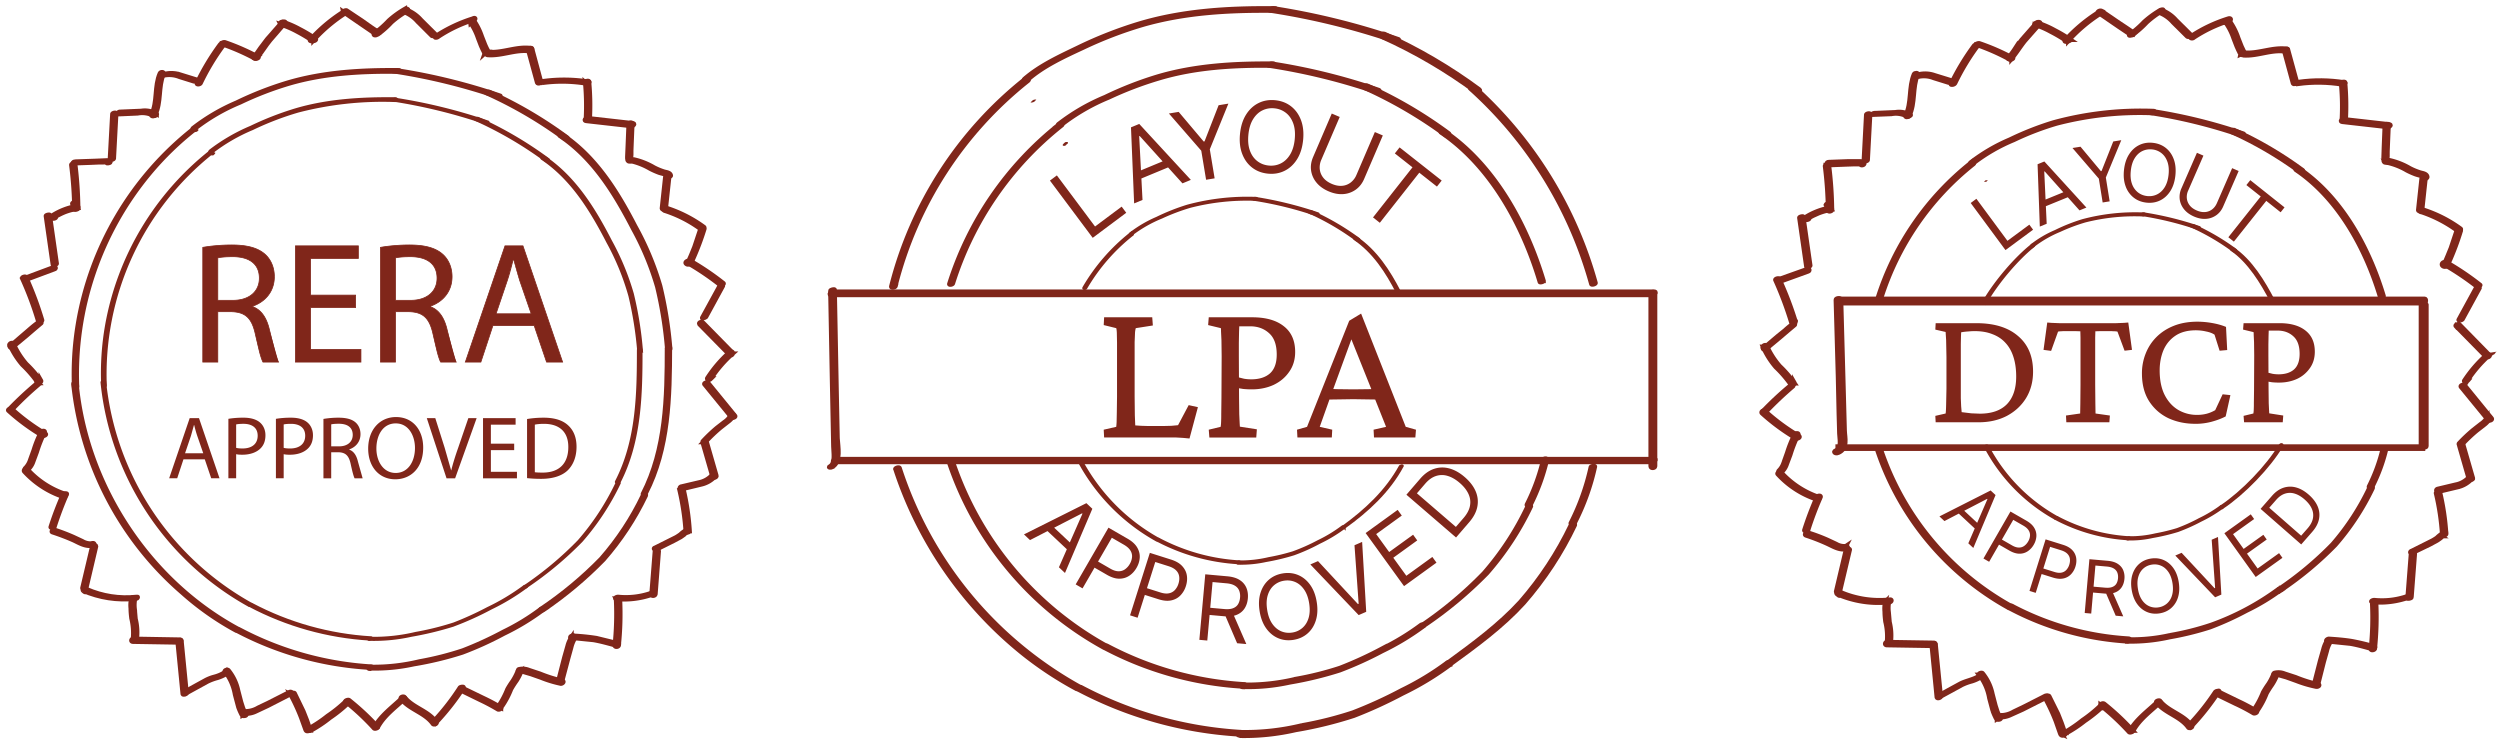 <svg xmlns="http://www.w3.org/2000/svg" xmlns:v="https://vecta.io/nano" width="302" height="90" fill="none"><style><![CDATA[.B{fill:#80261a}.C{stroke:#80261a}.D{stroke-width:.562}.E{stroke-width:.556}.F{stroke-width:.535}]]></style><g class="B"><path d="M128.593 17.238l-.174.181c-.017.013-.029.032-.034.054s-.003.04 0 .06c-.003.015-.003.031 0 .047.008.009.017.017.027.023s.022.009.034.011h.047c.035.007.071.007.107 0h.054a.26.26 0 0 0 .087-.06l.174-.175c.021-.003.041-.013.056-.027s.027-.033.032-.053.006-.036 0-.054c.006-.017.006-.036 0-.054a.18.18 0 0 0-.061-.034h-.047c-.035-.007-.072-.007-.107 0h-.061c-.029.016-.057.036-.08.06l-.054.02zm8.177 11.119l-.114.107v.034h.034.094c.031-.01.061-.026.087-.047l.107-.114a.24.24 0 0 0-.1 0c-.033.007-.06.028-.081.054l-.027-.034z"></path><g class="C"><g stroke-width=".335"><path d="M131.168 34.801a22.95 22.95 0 0 1 5.589-6.448c.141-.107-.067-.208-.175-.121a23.31 23.31 0 0 0-5.663 6.535c-.074.127.188.134.249.034zm-.923 20.726c2.141 4.082 5.424 7.453 9.448 9.702.067 0 .308-.067.208-.121-4.002-2.236-7.266-5.589-9.394-9.649-.047-.081-.295 0-.262.067z"></path><path d="M139.78 65.252c3.029 1.603 6.368 2.536 9.789 2.738.087 0 .275-.121.101-.134a23.77 23.77 0 0 1-9.682-2.717c-.067-.04-.302.06-.208.114z"></path><path d="M149.566 68.047a13.83 13.83 0 0 0 3.321-.315 26.83 26.83 0 0 0 3.396-.812c1.059-.383 2.089-.845 3.079-1.382a17.68 17.68 0 0 0 2.966-1.778c.134-.107-.074-.188-.168-.114-.909.684-1.885 1.275-2.912 1.765-.971.518-1.978.966-3.012 1.342-.964.298-1.946.535-2.939.711-1.193.285-2.417.42-3.644.403-.12 0-.261.174-.087.181z"></path><path d="M162.39 63.707c2.805-2.013 5.368-4.361 7.019-7.428 0-.06-.215 0-.255.04-1.664 3.033-4.187 5.368-6.972 7.381-.107.081.148.074.208 0v.007zm6.687-28.425c-1.295-2.509-2.872-4.965-5.247-6.562-.061-.04-.282.06-.248.087 2.375 1.597 3.945 4.026 5.233 6.542.034.067.282 0 .262-.067z"></path><path d="M158.186 25.645c2.023.91 3.941 2.035 5.723 3.355.067.047.296-.054.242-.094a30.94 30.94 0 0 0-5.757-3.355c-.067 0-.302.067-.208.114v-.02z"></path><path d="M151.459 24.083a43.52 43.52 0 0 1 7.549 1.859c.073 0 .308-.087.208-.121a44.86 44.86 0 0 0-7.596-1.872c-.074 0-.302.114-.161.134z"></path><path d="M136.756 28.257c1.092-.823 2.288-1.5 3.556-2.013a24.83 24.83 0 0 1 3.462-1.308 27.58 27.58 0 0 1 7.851-.845c.094 0 .275-.141.1-.141-2.789-.105-5.578.211-8.273.939a25.66 25.66 0 0 0-3.704 1.469 14.65 14.65 0 0 0-3.18 1.865c-.114.094.141.087.201.034h-.013z"></path></g><g stroke-width=".537"><path d="M100.551 56.396c1.08-.59.671-2.469.624-3.462l-.121-5.978-.228-11.957c0-.094-.523 0-.517.141l.202 10.809.107 5.301.054 2.684c0 .671.282 2.013-.416 2.409-.302.161.167.148.295.081v-.027z"></path><path d="M100.433 35.63h99.096c.262 0 .731-.396.268-.396h-99.096c-.261 0-.738.396-.268.396z"></path><path d="M199.398 35.495v20.834c0 .288.537.221.537 0V35.461c0-.295-.537-.221-.537.034z"></path><path d="M199.804 55.457H101.09c-.228 0-.738.349-.281.349h98.713c.228 0 .738-.349.282-.349z"></path></g></g><path d="M131.999 28.73l-5.166-6.916.837-.626 4.611 6.173 3.215-2.401.555.743-4.052 3.027zm6.016-4.578l-1.012.42-.38-9.188.997-.413 6.235 6.759-1.012.42-5.167-5.724-.062.026.401 7.7zm-.918-3.27l4.08-1.693.355.857-4.08 1.692-.355-.856zm4.106-7.17l1.181-.196 3.023 3.582.1-.017 1.7-4.368 1.181-.196-2.244 5.518.583 3.509-1.031.171-.583-3.509-3.91-4.495zm16.213 3.211c-.091.91-.334 1.681-.729 2.311s-.897 1.097-1.507 1.399-1.282.417-2.018.343-1.373-.319-1.91-.736-.937-.974-1.2-1.67-.348-1.499-.257-2.41.334-1.681.729-2.311.898-1.097 1.507-1.399 1.282-.417 2.018-.343 1.373.319 1.91.736.937.973 1.2 1.669.348 1.499.257 2.41zm-1.012-.101c.075-.747.013-1.391-.186-1.93s-.492-.962-.89-1.268-.854-.486-1.377-.538-1.009.032-1.46.254-.823.578-1.124 1.067-.485 1.108-.56 1.855-.014 1.391.181 1.93.496.962.891 1.268.858.486 1.381.538 1.008-.033 1.456-.255.825-.577 1.124-1.067.49-1.107.564-1.855zm9.679-.87l.961.412-2.256 5.252c-.232.542-.568.972-1.007 1.288a2.92 2.92 0 0 1-1.503.542c-.567.044-1.161-.067-1.783-.334s-1.113-.622-1.471-1.063a2.93 2.93 0 0 1-.646-1.466c-.074-.534.012-1.073.245-1.615l2.255-5.252.96.412-2.222 5.174a2.25 2.25 0 0 0-.188 1.144 1.99 1.99 0 0 0 .424 1.021c.241.308.587.555 1.029.745s.857.267 1.248.233a1.94 1.94 0 0 0 1.032-.396 2.24 2.24 0 0 0 .7-.924l2.222-5.174zm2.414 2.581l.574-.728 5.085 4.007-.574.728-2.132-1.68-4.769 6.052-.821-.647 4.769-6.052-2.132-1.68zm-44.071 46.712l-.731-.689 7.54-3.774.72.678-3.306 7.756-.732-.689 2.843-6.474-.045-.042-6.289 3.232zm2.389-1.998l2.95 2.775-.582.619-2.95-2.775.582-.619zm3.127 7.347l3.962-6.853 2.315 1.338c.538.311.921.662 1.15 1.053s.337.797.312 1.221-.153.837-.387 1.241-.528.723-.883.958-.758.354-1.213.353-.947-.159-1.48-.467l-1.66-.959.426-.736 1.633.944c.368.213.7.32.997.322s.557-.076.783-.235a1.99 1.99 0 0 0 .581-.65 1.96 1.96 0 0 0 .272-.825 1.28 1.28 0 0 0-.195-.791c-.154-.253-.416-.49-.788-.706l-1.459-.843-3.536 6.116-.83-.48zm6.567 3.736l2.392-7.545 2.549.808c.592.188 1.042.448 1.35.781s.501.706.568 1.125.03.85-.111 1.295a2.8 2.8 0 0 1-.656 1.126c-.295.307-.664.509-1.109.606s-.958.049-1.545-.137l-1.828-.579.257-.811 1.798.57c.405.128.753.162 1.043.099a1.32 1.32 0 0 0 .714-.398 1.98 1.98 0 0 0 .427-.76c.096-.302.125-.59.088-.864a1.27 1.27 0 0 0-.36-.73c-.205-.216-.512-.389-.922-.519l-1.607-.509-2.135 6.734-.913-.29zm8.373 2.962l.713-7.915 2.674.241c.619.056 1.117.207 1.494.454a2.05 2.05 0 0 1 .804.941c.158.383.216.808.174 1.274s-.175.871-.398 1.215-.541.601-.954.771-.925.225-1.538.169l-2.165-.195.078-.866 2.134.192c.422.038.768.007 1.037-.094s.475-.258.611-.475.223-.486.252-.803a1.84 1.84 0 0 0-.103-.847 1.22 1.22 0 0 0-.519-.6c-.249-.155-.587-.252-1.014-.29l-1.685-.152-.636 7.065-.959-.086zm4.046-3.22l1.628 3.731-1.113-.1-1.597-3.728 1.082.097zm10.134-1.341c.132.824.096 1.56-.106 2.208s-.536 1.176-1.004 1.584-1.034.666-1.7.772-1.286.038-1.857-.205-1.053-.641-1.446-1.194-.656-1.242-.787-2.066-.096-1.561.106-2.209.537-1.176 1.004-1.584 1.034-.666 1.701-.772 1.285-.038 1.856.205 1.053.641 1.447 1.194.655 1.242.786 2.066zm-.916.146c-.107-.677-.312-1.23-.612-1.66s-.658-.734-1.081-.912-.866-.23-1.339-.154a2.41 2.41 0 0 0-1.229.564c-.344.3-.592.701-.744 1.203s-.171 1.09-.063 1.767.311 1.23.609 1.66.661.733 1.08.912.87.229 1.344.154a2.39 2.39 0 0 0 1.225-.563c.344-.3.594-.701.744-1.203s.174-1.091.066-1.768zm1.067-5.095l4.827 5.19.085-.037-.503-7.07.924-.402.492 8.444-.91.396-5.84-6.119.925-.402zm10.395 3.023l-4.64-6.412 3.869-2.8.499.689-3.094 2.238 1.568 2.167 2.893-2.093.499.689-2.893 2.093 1.577 2.179 3.143-2.275.499.689-3.92 2.837zm7.875-7.725l-1.594 1.85-5.996-5.167 1.665-1.932c.501-.582 1.05-.976 1.646-1.183s1.211-.231 1.848-.066 1.263.512 1.884 1.047 1.066 1.113 1.325 1.724.324 1.231.199 1.865-.452 1.253-.977 1.862zm-1.613.569l.929-1.077c.427-.496.685-.989.775-1.48s.027-.968-.189-1.433-.567-.907-1.055-1.327-.969-.697-1.454-.84a2.31 2.31 0 0 0-1.419.012c-.46.151-.892.461-1.296.929l-.999 1.159 4.708 4.057zm-32.178-10.678l-.791-.074-.841-.049h-.767-7.916l-.049-.94 1.509-.346c.016-.082.033-.272.049-.569l.025-1.212.025-1.855v-4.65-1.88l-.025-1.212c-.016-.297-.041-.478-.074-.544l-1.509-.371.049-.94h5.813l.074.989-2.053.322c-.033.049-.066.214-.099.495l-.049 1.187v1.954 4.65l.025 2.251.049 1.212.718.049.841.025h1.855l.964-.025.792-.074 1.286-2.424 1.113.247-1.014 3.785zm2.399-.124l-.074-.94 1.435-.346c.016-.066.033-.206.049-.42a16.58 16.58 0 0 0 .025-1.088l.025-2.004.025-5.021-.025-1.929-.05-1.039c0-.231-.008-.371-.024-.42l-1.534-.371.074-.94h5.269c1.632 0 2.902.363 3.809 1.088.907.709 1.361 1.74 1.361 3.092 0 .923-.239 1.723-.718 2.399-.461.676-1.088 1.204-1.88 1.583-.791.363-1.673.544-2.646.544a10.45 10.45 0 0 1-1.039-.049l-.891-.148v-1.336l.99.247a5.26 5.26 0 0 0 .866.074c.972 0 1.731-.239 2.275-.717.544-.495.816-1.253.816-2.276 0-1.171-.305-2.028-.915-2.572-.61-.561-1.377-.841-2.3-.841h-1.311l-.025.693-.025 1.311v1.608l.025 5.021.025 2.004.049 1.064.025.421 2.053.321-.074.99h-5.665zm10.637 0l-.05-.94 1.212-.346 5.096-12.813 1.435-.866 5.392 13.679 1.237.346-.075.94h-4.996l-.05-.94 1.509-.346-1.459-3.661-.272-.767-2.696-6.728.569-.322-2.573 7.05-.272.742-1.311 3.686 1.509.346-.05.94h-4.155zm3.463-4.576V46.96l1.286.05 2.004.025 1.978-.025 1.287-.05v1.311l-1.682-.025-1.583-.025-1.559.025-1.731.025zm-35.472-36.127l-.208.201c-.004.013-.004.027 0 .04.018.006.037.006.054 0h.074a.65.65 0 0 0 .188-.047.32.32 0 0 0 .141-.074l.201-.208c.004-.011.004-.023 0-.034h-.054-.067a.85.85 0 0 0-.188.04.45.45 0 0 0-.141.08z"></path><g stroke-width=".529" class="C"><path d="M115.113 34.235c2.375-7.535 6.954-14.184 13.147-19.089.197-.155-.239-.176-.358-.084a39.79 39.79 0 0 0-13.225 19.229c-.056.162.386.099.436-.056zm-.447 21.676a40.07 40.07 0 0 0 18.561 22.252c.12.07.492-.112.408-.155a40.01 40.01 0 0 1-18.526-22.217c-.042-.12-.478 0-.443.12z"></path><path d="M133.402 78.248a40.95 40.95 0 0 0 16.719 4.682c.183 0 .457-.253.162-.267-5.78-.351-11.418-1.933-16.537-4.64-.133-.07-.534.126-.344.225z"></path><path d="M150.122 82.976c1.909.052 3.817-.13 5.681-.541 2.038-.343 4.049-.829 6.018-1.455 1.761-.666 3.478-1.443 5.14-2.327 1.744-.839 3.406-1.839 4.964-2.988.232-.183-.134-.274-.282-.162-1.481 1.102-3.063 2.063-4.724 2.869a46.03 46.03 0 0 1-5.041 2.313c-1.736.569-3.51 1.013-5.309 1.329a25.21 25.21 0 0 1-6.278.703c-.19 0-.464.26-.169.274v-.014z"></path><path d="M172.015 75.576c2.745-1.844 5.294-3.964 7.607-6.328a35.04 35.04 0 0 0 5.315-8.085c0-.063-.379 0-.436.077a34.75 34.75 0 0 1-5.245 8.001c-2.292 2.364-4.822 4.484-7.551 6.328-.175.133.261.077.345 0l-.035.007z"></path><path d="M184.879 61.009c.877-1.734 1.545-3.565 1.99-5.456.049-.225-.401-.176-.45 0a24.23 24.23 0 0 1-1.961 5.372c-.12.225.33.239.421.056v.028zm1.59-27.071c-2.06-6.862-5.948-14.012-12.001-18.104-.106-.063-.472.113-.415.148 6.046 4.085 9.92 11.249 11.952 18.069 0 .098.464 0 .436-.112h.028z"></path><path d="M164.898 10.64c3.446 1.553 6.718 3.47 9.759 5.716.154.113.541-.105.337-.253a53.23 53.23 0 0 0-9.843-5.758c-.183-.084-.506.183-.253.295z"></path><path d="M153.352 7.934a74.93 74.93 0 0 1 12.922 3.185c.148.049.513-.162.267-.246a74.93 74.93 0 0 0-12.922-3.185c-.148 0-.521.204-.267.246z"></path><path d="M128.233 15.063a24.42 24.42 0 0 1 5.695-3.29c1.984-.933 4.036-1.714 6.138-2.334 4.387-1.308 9.006-1.554 13.555-1.512.155 0 .464-.232.169-.239-4.732-.042-9.527.232-14.061 1.596-2.139.654-4.224 1.472-6.237 2.447-2.011.833-3.902 1.93-5.624 3.262-.19.162.246.155.351.063l.014.007zm-20.064 19.479a46.03 46.03 0 0 1 16.009-24.776c.274-.211-.141-.38-.338-.225a46.49 46.49 0 0 0-16.171 25.044c-.063.239.464.176.521-.042h-.021zm-.009 22.1a47.51 47.51 0 0 0 15.467 22.351 43.16 43.16 0 0 0 6.405 4.219c.141.07.612-.134.408-.239-10.341-5.735-18.12-15.18-21.767-26.429-.056-.169-.563 0-.513.133v-.035z"></path><path d="M130.199 83.26a47.68 47.68 0 0 0 19.496 5.456c.19 0 .542-.26.197-.281a47.29 47.29 0 0 1-19.285-5.414c-.141-.077-.612.134-.408.239z"></path><path d="M149.712 88.886c2.289.048 4.575-.189 6.806-.703a49.12 49.12 0 0 0 7.031-1.722 54.32 54.32 0 0 0 5.885-2.693 35.24 35.24 0 0 0 5.716-3.452c.274-.211-.134-.415-.345-.253a33.72 33.72 0 0 1-5.463 3.311c-1.911 1.019-3.884 1.921-5.906 2.7-2.017.665-4.08 1.185-6.173 1.554a28.98 28.98 0 0 1-7.375.816c-.26 0-.52.373-.176.394v.049z"></path><path d="M175.19 80.251c3.122-2.271 6.271-4.556 8.88-7.425 2.478-2.836 4.555-5.999 6.173-9.4.112-.225-.401-.183-.478 0-1.606 3.359-3.661 6.483-6.11 9.288-2.58 2.812-5.702 5.104-8.788 7.354-.282.204.147.288.323.169v.014z"></path><path d="M190.252 63.117a28.08 28.08 0 0 0 2.418-6.749c0-.141-.478-.063-.506.077-.514 2.344-1.326 4.613-2.418 6.75-.05.098.436.063.506-.077zm2.493-28.945c-2.531-9.123-7.614-17.334-14.653-23.666-.119-.105-.583.091-.485.183a49.51 49.51 0 0 1 14.624 23.623c.043.141.549 0 .514-.141z"></path><path d="M166.939 4.451c4.019 1.807 7.833 4.042 11.375 6.665.19.141.633-.127.394-.302-3.575-2.642-7.421-4.895-11.474-6.721-.225-.098-.591.225-.295.359z"></path><path d="M153.481 1.281a87.73 87.73 0 0 1 15.032 3.698c.148.049.612-.169.408-.239-4.919-1.691-9.977-2.942-15.116-3.74-.155 0-.605.225-.324.267v.014z"></path><path d="M124.187 9.602c1.905-1.666 4.422-2.812 6.693-3.867a48.93 48.93 0 0 1 7.073-2.714c5.125-1.498 10.525-1.786 15.84-1.73.183 0 .549-.281.204-.281-5.512-.056-11.101.26-16.41 1.856a50.05 50.05 0 0 0-7.333 2.876c-2.207 1.062-4.612 2.158-6.489 3.783-.218.19.288.183.408.077h.014z"></path></g><path d="M239.811 21.813l-.147.147h.04.047.14.04a.16.16 0 0 0 .054-.04l.147-.14h-.033c-.018-.003-.036-.003-.054 0h-.134-.04l-.06.033z"></path><g class="C"><g stroke-width=".578"><path d="M227.216 36.019a33.63 33.63 0 0 1 11.15-16.208c.203-.152-.101-.253-.238-.145a33.89 33.89 0 0 0-11.287 16.389c-.051.159.332.116.375-.036zm-.385 18.436c2.725 8.065 8.363 14.822 15.811 18.947.094.051.44-.094.303-.166a34.07 34.07 0 0 1-15.739-18.882c-.036-.108-.412 0-.375.101z"></path><path d="M242.817 73.481a34.8 34.8 0 0 0 14.185 3.974c.195 0 .376-.275.123-.289a34.53 34.53 0 0 1-14.099-3.953c-.166-.087-.426.152-.209.267z"></path><path d="M256.986 77.464c1.718.033 3.433-.142 5.109-.52 1.644-.285 3.267-.683 4.856-1.192a36.58 36.58 0 0 0 4.408-2.002c1.479-.71 2.887-1.56 4.206-2.537.159-.123-.21-.108-.296-.043-2.489 1.835-5.233 3.296-8.144 4.336-1.623.543-3.285.961-4.972 1.25a20.96 20.96 0 0 1-5.015.513c-.13 0-.405.173-.152.188v.007z"></path><path d="M275.584 71.236a41.21 41.21 0 0 0 6.504-5.42 30.07 30.07 0 0 0 4.502-6.851c.079-.159-.297-.123-.355 0a29.86 29.86 0 0 1-4.451 6.807c-1.949 2.001-4.096 3.797-6.41 5.362-.209.152.109.202.232.116l-.022-.014z"></path><path d="M286.555 58.779a20.65 20.65 0 0 0 1.69-4.632c.037-.159-.339-.101-.375.036a20.87 20.87 0 0 1-1.67 4.581c-.086.166.289.137.355 0v.014zm1.362-23.018c-1.756-5.832-5.058-11.923-10.218-15.406-.108-.072-.44.079-.347.145 5.146 3.476 8.441 9.539 10.189 15.363 0 .123.412 0 .376-.101z"></path><path d="M269.495 15.874c2.942 1.318 5.735 2.946 8.332 4.856.087.058.405-.087.354-.13-2.597-1.915-5.39-3.55-8.332-4.878-.101-.043-.39.108-.354.123v.029z"></path><path d="M259.699 13.606a63.86 63.86 0 0 1 10.999 2.71c.086 0 .419-.108.303-.145-3.576-1.226-7.254-2.133-10.991-2.71-.094 0-.412.13-.311.145z"></path><path d="M238.375 19.697c1.495-1.147 3.135-2.092 4.877-2.811 1.669-.799 3.4-1.464 5.174-1.987 3.772-.985 7.667-1.411 11.562-1.264.138 0 .398-.202.145-.202a40.08 40.08 0 0 0-12.061 1.38c-1.804.552-3.563 1.243-5.26 2.067-1.689.715-3.28 1.642-4.734 2.761-.159.137.21.137.297.058z"></path></g><g stroke-width=".361"><path d="M239.968 36.363c1.284-2.221 3.666-5.069 5.672-6.668.123-.094-.065-.145-.144-.079-2.035 1.606-4.445 4.466-5.752 6.704-.058.101.173.094.216 0l.008.043zm-.123 17.608a21.15 21.15 0 0 0 8.404 8.621c.065 0 .246-.065.217-.079-3.574-1.995-6.489-4.989-8.389-8.614-.037-.058-.253 0-.232.065v.007z"></path><path d="M248.344 62.644c2.702 1.429 5.678 2.262 8.729 2.442.087 0 .239-.123.087-.13a21.18 21.18 0 0 1-8.628-2.421c-.072 0-.282.058-.188.108z"></path><path d="M257.077 65.109c.994.021 1.986-.078 2.956-.296 1.026-.176 2.039-.417 3.035-.723a21.73 21.73 0 0 0 2.746-1.229c.927-.443 1.81-.973 2.637-1.582.123-.101-.065-.137-.144-.08-.812.597-1.678 1.118-2.587 1.554a21.43 21.43 0 0 1-2.688 1.214c-.862.263-1.738.475-2.624.636a13.24 13.24 0 0 1-3.244.354c-.094 0-.246.13-.087.137v.015z"></path><path d="M268.482 61.292c2.547-1.704 5.626-4.862 7.184-7.501.065-.108-.167-.116-.217 0-1.548 2.599-4.604 5.725-7.119 7.407-.122.094.058.181.152.108v-.015zm6.14-24.988c-1.157-2.233-2.718-4.826-4.843-6.25-.058-.043-.267.051-.217.079 2.118 1.445 3.679 4.01 4.828 6.228.037.072.261 0 .232-.058z"></path><path d="M264.735 27.311a27.91 27.91 0 0 1 5.116 2.999c.051 0 .246-.058.217-.079a27.45 27.45 0 0 0-5.116-2.992.57.57 0 0 0-.217.072z"></path><path d="M258.739 25.922c2.295.354 4.553.91 6.75 1.662.05 0 .26-.072.188-.094a39.35 39.35 0 0 0-6.75-1.662c-.05 0-.253.079-.188.094z"></path><path d="M245.652 29.656c.971-.741 2.035-1.351 3.165-1.814a21.92 21.92 0 0 1 3.057-1.149 24.5 24.5 0 0 1 7.031-.723c.079 0 .246-.123.087-.123-2.491-.109-4.984.161-7.393.802a21.81 21.81 0 0 0-3.295 1.308c-1.012.43-1.964.989-2.833 1.662-.101.087.123.079.181.036z"></path></g><path d="M222.039 54.708c1.245-.518.817-1.834.797-2.702l-.146-5.334-.291-10.5c0-.231-.633-.161-.633.035l.263 9.296.097 4.473.068 2.415c0 .539.341 1.729-.457 2.051-.36.154 0 .392.282.266h.02z" class="F"></path><path d="M222.472 36.696h70.381c.292 0 .377-.669.046-.669H222.51c-.285 0-.369.669-.038.669z" stroke-width=".401"></path><path d="M292.445 36.853v17.112c0 .192.669.103.669-.048V36.805c0-.192-.669-.103-.669.048z" class="F"></path><path d="M292.975 54.074h-71.054-.201 71.054.201z" stroke-width=".802"></path></g><path d="M242.262 30.212l-4.202-5.69.689-.509 3.75 5.079 2.646-1.953.451.611-3.334 2.462zm4.978-3.18l-.831.339-.27-7.53.819-.334 5.078 5.567-.831.34-4.208-4.713-.051.021.294 6.311zm-.737-2.683l3.351-1.368.287.703-3.351 1.368-.287-.704zm3.854-6.471l.969-.155 2.46 2.95.081-.013 1.415-3.571.968-.155-1.865 4.511.462 2.878-.846.136-.462-2.878-3.182-3.701zm12.43 3.321c-.08.742-.282 1.369-.608 1.88s-.737.889-1.236 1.132-1.047.333-1.647.268-1.118-.268-1.553-.611a3.03 3.03 0 0 1-.969-1.368c-.21-.569-.276-1.224-.196-1.966s.281-1.369.607-1.88.738-.889 1.236-1.132 1.047-.333 1.647-.268 1.118.268 1.554.611.758.799.968 1.368.276 1.224.197 1.966zm-.825-.088c.066-.609.019-1.134-.14-1.575s-.397-.787-.72-1.039a2.14 2.14 0 0 0-1.119-.446c-.426-.045-.823.021-1.192.199s-.674.466-.922.864-.402.901-.467 1.51-.019 1.134.137 1.574a2.26 2.26 0 0 0 .719 1.039c.323.252.697.401 1.123.447s.822-.021 1.189-.2.676-.466.922-.863.405-.9.47-1.509zm7.682-.797l.785.342-1.872 4.293c-.193.443-.47.793-.831 1.05a2.4 2.4 0 0 1-1.235.438c-.465.036-.951-.06-1.459-.282s-.909-.514-1.2-.877-.465-.767-.523-1.204a2.49 2.49 0 0 1 .208-1.323l1.872-4.293.785.342-1.844 4.229a1.83 1.83 0 0 0-.16.936c.032.306.147.585.342.839s.479.457.84.615.702.223 1.022.197a1.59 1.59 0 0 0 .848-.32c.244-.185.439-.437.577-.754l1.845-4.23zm1.719 2.041l.471-.593 4.138 3.289-.471.593-1.735-1.379-3.914 4.924-.668-.531 3.914-4.924-1.735-1.379zm-36.475 40.59l-.605-.563 6.185-3.134.595.555-2.687 6.391-.605-.563 2.311-5.335-.037-.035-5.157 2.683zm1.956-1.652l2.437 2.27-.477.512-2.437-2.27.477-.512zm2.757 6.175l3.262-5.676 1.918 1.102c.445.256.763.546.953.869a1.77 1.77 0 0 1 .261 1.009 2.3 2.3 0 0 1-.317 1.027 2.31 2.31 0 0 1-.729.794 1.76 1.76 0 0 1-1.003.294c-.375-.002-.783-.129-1.225-.383l-1.374-.79.35-.61 1.353.777c.305.175.58.263.825.264a1.08 1.08 0 0 0 .647-.196c.186-.132.349-.312.48-.539s.204-.455.222-.683a1.05 1.05 0 0 0-.162-.654c-.127-.211-.345-.405-.654-.582l-1.208-.694-2.911 5.066-.688-.395zm5.56 3.912l1.948-6.226 2.103.658c.489.153.861.366 1.116.639a1.74 1.74 0 0 1 .471.925c.057.345.028.701-.087 1.068a2.31 2.31 0 0 1-.538.93 1.75 1.75 0 0 1-.911.503c-.366.082-.79.043-1.275-.108l-1.508-.472.209-.669 1.484.464c.335.105.621.131.86.079a1.08 1.08 0 0 0 .587-.33 1.63 1.63 0 0 0 .35-.628c.078-.249.101-.487.07-.713s-.13-.425-.3-.601-.423-.319-.761-.425l-1.326-.415-1.738 5.558-.754-.236zm6.671 2.67l.568-6.499 2.196.192c.508.044.917.168 1.227.369s.532.457.662.771a2.19 2.19 0 0 1 .146 1.046c-.034.383-.142.716-.324.998a1.66 1.66 0 0 1-.782.635c-.339.141-.759.186-1.262.142l-1.777-.155.062-.711 1.751.153c.347.03.631.004.851-.079s.39-.213.501-.391.182-.4.205-.66-.006-.492-.086-.695-.223-.367-.427-.491-.482-.205-.834-.236l-1.383-.121-.507 5.801-.787-.069zm3.314-2.652l1.345 3.059-.914-.08-1.319-3.057.888.078zm8.047-1.063c.107.68.078 1.286-.089 1.82a2.79 2.79 0 0 1-.829 1.305c-.386.336-.853.548-1.402.635s-1.06.03-1.53-.171-.868-.529-1.191-.985-.54-1.024-.648-1.704-.078-1.286.089-1.82.444-.969.829-1.305.853-.548 1.402-.635 1.06-.03 1.53.171.868.529 1.192.985.539 1.024.647 1.704zm-.755.12c-.089-.558-.257-1.014-.504-1.368s-.542-.605-.89-.752-.714-.19-1.104-.128-.728.216-1.013.464-.489.577-.614.991-.142.899-.054 1.457.256 1.014.501 1.369.544.605.89.752a1.99 1.99 0 0 0 1.107.128 1.98 1.98 0 0 0 1.011-.463 2.05 2.05 0 0 0 .613-.991c.126-.413.145-.899.057-1.457zm1.1-3.677l3.978 4.278.071-.03-.415-5.827.762-.331.406 6.96-.751.326-4.813-5.044.762-.331zm8.951 2.921l-3.784-5.284 3.189-2.284.407.568-2.55 1.825 1.279 1.786 2.384-1.707.407.568-2.385 1.707 1.286 1.796 2.591-1.855.406.568-3.23 2.313zm6.825-5.446l-1.327 1.515-4.908-4.297 1.385-1.582c.416-.476.871-.798 1.364-.964a2.59 2.59 0 0 1 1.524-.043c.524.139 1.037.43 1.545.875s.872.924 1.082 1.429.259 1.017.152 1.539-.381 1.03-.817 1.528zm-1.334.459l.773-.882c.355-.406.571-.811.648-1.215s.028-.798-.146-1.182-.462-.751-.861-1.101-.794-.581-1.194-.702a1.9 1.9 0 0 0-1.169.001c-.38.121-.738.374-1.074.758l-.831.949 3.854 3.374zm-44.153-25.671h4.935c2.148 0 3.821.517 5.017 1.55 1.21 1.02 1.815 2.454 1.815 4.303 0 1.196-.279 2.257-.836 3.181-.558.911-1.333 1.631-2.325 2.162-.992.517-2.134.775-3.426.775h-5.18l-.04-.775 1.244-.285c.027-.122.047-.469.061-1.04l.04-1.958V43.12l-.04-2.039-.061-.979-1.244-.285.04-.775zm3.08 1.101l-.021.51-.02.897v1.57 3.834 1.162l.041.958.061.714 1.162.143 1.02.041c1.441 0 2.535-.381 3.283-1.142.748-.775 1.122-1.89 1.122-3.344 0-.884-.109-1.665-.327-2.345-.217-.693-.543-1.271-.978-1.733-.422-.462-.945-.809-1.571-1.04-.611-.245-1.325-.367-2.141-.367a7.8 7.8 0 0 0-.775.041 6.64 6.64 0 0 0-.856.102zm20.188-1.183l.449 3.304-.897.102-.857-2.304c-.109-.027-.238-.041-.387-.041l-.367-.02h-.734-.551l-.632.02-.021.775v1.387 1.529 2.753l.021 2.264.02 1.224 1.734.245-.062.816h-5.2l-.041-.816 1.713-.245.021-1.224.02-2.264v-2.753-1.529-1.387l-.02-.775-.612-.02h-.551-.795a3.72 3.72 0 0 0-.367.02c-.136 0-.258.014-.367.041l-.836 2.325-.918-.122.449-3.304.489.041.49.02.489.02h.51 5.832.49l.489-.02.49-.02.509-.041zm8.096 12.236c-1.183 0-2.263-.224-3.242-.673-.965-.462-1.74-1.142-2.325-2.039-.585-.911-.877-2.032-.877-3.365a6.42 6.42 0 0 1 .449-2.406c.299-.761.734-1.428 1.305-1.998.584-.585 1.291-1.04 2.121-1.366s1.774-.489 2.834-.489a10.36 10.36 0 0 1 1.774.163c.626.109 1.183.265 1.673.469l.142 2.794-.917.082-.612-1.937c-.258-.177-.598-.306-1.02-.387a5.54 5.54 0 0 0-1.223-.143c-1.02 0-1.856.224-2.509.673-.638.435-1.114 1.02-1.427 1.754-.299.734-.449 1.543-.449 2.427 0 1.156.197 2.134.592 2.937.408.802.951 1.407 1.631 1.815a4.42 4.42 0 0 0 2.284.612 4.56 4.56 0 0 0 1.183-.143 4.19 4.19 0 0 0 1.02-.428l.897-1.917.938.102-.571 2.57c-.462.245-1.013.455-1.652.632a7.54 7.54 0 0 1-2.019.265zm5.894-.184l-.062-.775 1.183-.285a2.63 2.63 0 0 0 .041-.347 13.78 13.78 0 0 0 .02-.897l.021-1.652.02-4.14-.02-1.591-.041-.857c0-.19-.007-.306-.02-.347l-1.265-.306.061-.775h4.344c1.346 0 2.393.299 3.141.897.747.585 1.121 1.434 1.121 2.549 0 .761-.197 1.421-.591 1.978a3.85 3.85 0 0 1-1.55 1.305c-.653.299-1.38.449-2.182.449-.299 0-.585-.014-.857-.041l-.734-.122v-1.101l.816.204a4.32 4.32 0 0 0 .714.061c.802 0 1.427-.197 1.876-.591.449-.408.673-1.033.673-1.876 0-.965-.252-1.672-.755-2.121-.503-.462-1.135-.693-1.896-.693h-1.081l-.02.571-.021 1.081v1.326l.021 4.14.02 1.652.041.877.02.347 1.693.265-.061.816h-4.67z"></path><g class="C D"><path d="M238.741 5.387a26.22 26.22 0 0 1 3.995 1.755c.093.034.195.034.288 0 0 0 .196-.091.133-.126-1.299-.701-2.654-1.293-4.051-1.769-.107-.014-.216.008-.309.063-.049 0-.148.077-.056.112v-.035z"></path><path d="M243.003 7.071c.59-.702 1.039-1.461 1.601-2.156l1.797-2.043c.183-.204-.246-.253-.372-.112l-1.79 2.036-.787 1.046a11.44 11.44 0 0 1-.821 1.116c-.183.204.245.253.372.112z"></path><path d="M245.818 2.979a10.92 10.92 0 0 1 1.952.85 17.84 17.84 0 0 1 1.903 1.131c.112.077.513-.098.414-.169a17.49 17.49 0 0 0-1.889-1.123 11.21 11.21 0 0 0-2.029-.885c-.108-.022-.22-.005-.316.049-.042 0-.147.119-.042.147h.007z"></path><path d="M249.862 4.897a18.94 18.94 0 0 1 3.82-3.237c.077-.063.042-.119-.035-.14-.113-.015-.226.015-.316.084a19.22 19.22 0 0 0-3.883 3.3c-.064.084.056.112.119.112a.4.4 0 0 0 .16-.029c.051-.021.097-.051.135-.09z"></path><path d="M253.458 1.511l2.478 1.699 1.215.815c.168.112.309.197.513.105s.238-.176.084-.246-.534.126-.358.204v-.035l.295-.119-.225-.162-.253-.176-.47-.316-.955-.632-1.903-1.306a.34.34 0 0 0-.148-.034c-.051 0-.101.012-.147.034-.035 0-.204.112-.126.169z"></path><path d="M257.603 4.198c.617-.443 1.188-.947 1.706-1.503a11.24 11.24 0 0 1 1.952-1.432c.078-.042.049-.077 0-.091-.113 0-.224.029-.323.084a11.72 11.72 0 0 0-1.924 1.404c-.536.564-1.123 1.076-1.755 1.531-.077.049-.049.077 0 .091.111.003.221-.026.316-.084h.028z"></path><path d="M260.93 1.55a4.27 4.27 0 0 1 1.594 1.159l1.685 1.671c.133.133.562-.042.414-.19l-1.769-1.755c-.454-.518-1.024-.919-1.664-1.173-.056-.016-.114-.017-.17-.002s-.106.045-.146.086c-.016.015-.028.034-.034.055s-.006.043 0 .064a.12.12 0 0 0 .033.055c.016.015.036.025.057.03z"></path><path d="M264.962 4.55a16.95 16.95 0 0 1 4.304-2.05c.07 0 .218-.084.19-.183s-.19-.084-.253-.063c-1.603.497-3.128 1.218-4.529 2.142-.07.049-.12.133 0 .19s.246 0 .323-.035h-.035z"></path><path d="M268.906 2.775c.395.571.707 1.195.927 1.854l.372.962.204.456.126.246c0 .063.141.19.127.267l.259-.119h.176l-.056.063c.084-.042.049-.077 0-.084-.111-.004-.221.025-.316.084 0 0-.063 0-.056.056s.154.063.224.049.246-.049.26-.119-.105-.288-.168-.414l-.225-.477-.4-1.018a7.71 7.71 0 0 0-.948-1.91c-.077-.098-.471.084-.45.119l-.056-.014z"></path><path d="M270.981 6.671c1.7.119 3.329-.702 5.021-.477a.37.37 0 0 0 .17-.015c.055-.018.105-.049.146-.09.049-.063.056-.154-.049-.176-1.735-.232-3.385.59-5.112.463-.183 0-.478.253-.176.274v.021z"></path><path d="M275.926 6.087l1.081 3.974c.042.155.491.035.449-.119l-1.088-3.967c-.042-.154-.492 0-.442.119v-.007z"></path><path d="M277.643 10.11c1.764-.234 3.552-.208 5.308.077.113 0 .52-.169.281-.211-1.824-.295-3.682-.316-5.512-.063-.197 0-.393.232-.077.197z"></path><path d="M282.821 10.131a29.63 29.63 0 0 1 .091 4.213c0 .197.442.112.449-.056a30.32 30.32 0 0 0-.091-4.304c0-.162-.463-.063-.449.119v.028z"></path><path d="M282.941 14.702l5.519.625c.196 0 .47-.246.168-.288l-5.526-.625c-.196 0-.463.253-.161.288z"></path><path d="M288.095 15.152l-.105 2.612-.043 1.313c0 .26-.049.604.323.541.064 0 .253-.056.253-.14s-.119-.091-.189-.077h.105c-.119-.063-.049-.435-.042-.534v-.527l.042-1.088.091-2.177c0-.162-.442-.07-.449.063l.014.014z"></path><path d="M288.447 19.647c.81.188 1.586.498 2.303.92a9.63 9.63 0 0 0 1.06.471 7.41 7.41 0 0 0 .562.161c.19.049.351.091.386.288s.478.063.443-.126c-.057-.365-.534-.414-.822-.498-.441-.137-.868-.313-1.278-.527-.764-.448-1.593-.775-2.457-.969-.197-.035-.464.239-.169.281h-.028z"></path><path d="M292.547 21.537l-.414 3.848c0 .175.421.098.449-.056l.414-3.848c0-.183-.442-.091-.449.056z"></path><path d="M292.468 25.585a15.75 15.75 0 0 1 4.388 2.268c.127.084.541-.105.358-.225-1.361-.99-2.871-1.758-4.473-2.275-.147-.042-.526.182-.273.246v-.014z"></path><path d="M296.786 27.853l-.702 2.107-.407.997-.211.499-.126.281-.063.14c.253 0 .239 0-.035.084.077.211.526.091.449-.119-.147-.386-.878-.105-.646.232.061.066.144.11.233.122s.181-.006.259-.052c.094-.069.163-.168.196-.281l.211-.456a32.02 32.02 0 0 0 1.299-3.511c.077-.253-.365-.26-.428-.056l-.029.014z"></path><path d="M295.211 31.919a33.96 33.96 0 0 1 3.967 2.661c.084.077.471-.105.422-.14a33.17 33.17 0 0 0-3.933-2.668c-.077-.042-.217 0-.288.035s-.196.077-.14.112h-.028z"></path><path d="M299.072 34.872l-2.051 3.757c-.042.07.162.042.183.042a.41.41 0 0 0 .26-.119l2.05-3.757c0-.077-.154-.049-.175-.042s-.225.042-.267.119zm-2.401 4.504l3.384 3.441c.099.098.52-.07.415-.161l-3.378-3.448c-.091-.098-.519.056-.421.169z"></path><path d="M298.089 45.927a15.17 15.17 0 0 1 2.591-3.012l-.428.07c.014.022.015.029.015.035-.007.025-.01.031-.015.035l.126-.07c-.042 0-.182.077-.126.147s.239 0 .288 0 .253-.119.204-.26-.366 0-.429.07c-1.005.901-1.888 1.931-2.626 3.062-.056.077.155.063.183.063a.38.38 0 0 0 .143-.041c.045-.023.084-.054.117-.093l-.043-.007zm-.797.797l3.279 4.009c.099.126.527 0 .414-.176l-3.272-4.016c-.105-.119-.533.042-.421.183z"></path><path d="M300.438 50.476c-.191.298-.442.554-.737.751l-.899.702c-.608.507-1.185 1.051-1.727 1.629-.015.013-.026.03-.031.049s-.006.039-.001.058a.1.1 0 0 0 .03.05c.014.013.032.023.051.026.056.011.113.01.168-.005a.36.36 0 0 0 .148-.079c.546-.59 1.13-1.143 1.749-1.657l.905-.702c.283-.214.522-.481.702-.786.113-.197-.337-.176-.421 0l.063-.035z"></path><path d="M297.103 53.87l1.166 4.044c.042.14.492 0 .449-.119l-1.165-4.044c0-.14-.485 0-.45.119z"></path><path d="M298.203 57.716a2.87 2.87 0 0 1-1.559.843l-2.156.513c-.273.063-.189.372.085.309l2.324-.555a3.27 3.27 0 0 0 1.678-.976c.183-.218-.239-.288-.372-.133zm-2.72 6.781a29.9 29.9 0 0 0-.751-5.042c0-.126-.478 0-.45.119.394 1.658.646 3.348.752 5.049 0 .112.456 0 .449-.119v-.007z"></path><path d="M291.489 66.74l2.008-.969.871-.47c.141-.084.267-.176.4-.274l.19-.154.126-.126h-.231.049l-.091-.063.063-.07.168-.056.19.063c0-.154-.471-.049-.45.119 0 .077.141.07.19.063s.33-.084.302-.218-.344-.077-.435 0a3.89 3.89 0 0 0-.457.386 5.45 5.45 0 0 1-.547.344l-2.521 1.264c-.056 0-.176.105-.12.183s.232.042.302 0l-.007-.021z"></path><path d="M291.293 72.152l.407-5.28c0-.07-.435 0-.449.119l-.407 5.28c0 .07.442 0 .449-.119z"></path><path d="M286.54 72.717c1.497.137 3.006-.053 4.424-.555.042 0 .175-.063.133-.126s-.246 0-.288 0a9.31 9.31 0 0 1-3.974.471c-.112-.006-.222.024-.316.084-.063.056-.07.084 0 .098l.021.028zm-5.377 4.74l2.752.281c.906.154 1.756.407 2.626.639.155.042.527-.19.267-.26a27.47 27.47 0 0 0-2.724-.653c-.913-.148-1.833-.218-2.753-.281-.182 0-.47.253-.168.274z"></path><path d="M286.863 78.355a36.75 36.75 0 0 0 .162-5.491c0-.154-.456-.063-.449.119a35.82 35.82 0 0 1-.162 5.421c0 .19.428.112.449-.049zm-5.708-1.006a3.49 3.49 0 0 0-.471 1.067l-.4 1.404-.702 2.731c-.049.225.407.175.456 0l.66-2.612.365-1.292a3.49 3.49 0 0 1 .464-1.123c.161-.232-.253-.323-.379-.147l.007-.028z"></path><path d="M274.966 81.501c.141-.049.436.077.576.112l.646.183 1.215.435a14.2 14.2 0 0 0 2.387.702.4.4 0 0 0 .168-.008.39.39 0 0 0 .148-.077c.056-.063.056-.14-.042-.154-.942-.212-1.866-.504-2.759-.871l-1.313-.428c-.38-.158-.8-.192-1.201-.098-.063 0-.176.098-.119.183s.231 0 .294 0v.021z"></path><path d="M272.745 85.742a9.95 9.95 0 0 0 1.046-1.994 11.8 11.8 0 0 1 .639-1.011c.232-.35.43-.721.59-1.109.098-.239-.351-.239-.428-.049a6.23 6.23 0 0 1-.562 1.067 11.13 11.13 0 0 0-.632.99c-.273.692-.616 1.353-1.025 1.973-.183.218.246.288.372.133zm-7.849 1.795c1.167-1.254 2.222-2.607 3.153-4.044.042-.063-.162 0-.176 0-.1.007-.195.049-.267.119a28.6 28.6 0 0 1-3.117 3.925c-.07.063.063.063.105.056a.54.54 0 0 0 .302-.105v.049z"></path><path d="M267.75 83.874l2.31 1.123a21.95 21.95 0 0 1 2.162 1.138c.148.091.555-.112.352-.239a22.04 22.04 0 0 0-2.184-1.166l-2.31-1.123c-.048-.029-.103-.045-.158-.045a.3.3 0 0 0-.158.045c-.064.042-.134.154-.035.204l.021.063zm-2.973 3.835c-.983-1.404-2.809-1.72-3.862-3.033-.084-.112-.52.042-.414.168 1.039 1.313 2.879 1.657 3.862 3.033.077.112.512 0 .414-.168zm-11.014-2.502c1.228.977 2.376 2.05 3.434 3.209.105.119.534-.049.414-.175a30.15 30.15 0 0 0-3.426-3.209.29.29 0 0 0-.151-.043c-.053 0-.106.015-.151.043-.042 0-.197.112-.12.183v-.007z"></path><path d="M257.698 88.243c.787-1.404 2.107-2.338 3.251-3.412.078-.07-.063-.077-.105-.07a.51.51 0 0 0-.295.105c-1.158 1.088-2.493 2.05-3.293 3.462-.042.07.154.042.175.042.101-.01.196-.054.267-.126zm-10.62-3.886c.484.887.911 1.804 1.278 2.746l.492 1.404c.056.162.105.323.302.33s.337-.091.33-.253c.001-.021-.003-.042-.013-.061a.11.11 0 0 0-.044-.045.31.31 0 0 0-.161-.044c-.057 0-.113.015-.162.044-.063.049-.126.161 0 .218l-.056-.105.176-.119h.21c-.07-.035-.091-.218-.112-.288l-.105-.309-.19-.541-.435-1.102-1.046-2.107c-.085-.161-.52 0-.408.19l-.056.042z"></path><path d="M249.565 88.577a15.68 15.68 0 0 0 2.268-1.503 17.26 17.26 0 0 0 2.198-1.762c.07-.07-.063-.07-.105-.063a.46.46 0 0 0-.295.105 16.13 16.13 0 0 1-2.065 1.657 15.65 15.65 0 0 1-2.24 1.517c-.259.133.155.105.26.049h-.021zm-10.466-7.049c.636.82 1.058 1.785 1.229 2.809l.407 1.524a6.55 6.55 0 0 0 .295.702c.077.162.141.358.344.351s.316-.049.309-.197c0-.161-.456-.07-.449.119l.309-.197-.141-.365c-.007-.028-.098-.225-.14-.337l-.225-.702-.365-1.404a5.83 5.83 0 0 0-1.18-2.486c-.119-.126-.54.042-.414.183h.021z"></path></g><path d="M241.514 86.626c.485.021.968-.081 1.404-.295l1.404-.632 2.928-1.482-.266-.098-.155.077c-.07.042-.112.091-.049.147s.253 0 .316-.049l.154-.077c.078-.042.12-.091.05-.147s-.253 0-.316.049l-2.458 1.25-1.271.611c-.426.256-.908.405-1.404.435a.39.39 0 0 0-.167.008c-.055.014-.106.041-.149.076-.056.056-.078.112 0 .126h-.021z"></path></g><g class="C D"><path d="M247.25 84.218l-2.928 1.482-1.404.632c-.436.214-.919.316-1.404.295h.021c-.078-.014-.056-.07 0-.126.043-.036.094-.062.149-.076a.39.39 0 0 1 .167-.008c.496-.03.978-.18 1.404-.435l1.271-.611 2.458-1.25m.266.098l-.266-.098m.266.098l-.154.077c-.063.049-.253.105-.316.049s-.021-.105.049-.147l.155-.077m.266.098c.078-.042.12-.091.05-.147s-.253 0-.316.049"></path><g class="B"><path d="M233.36 77.914l.618 6.319c0 .169.477.063.449-.119l-.625-6.319c0-.162-.456-.07-.442.119z"></path><path d="M234.53 84.07l2.457-1.341a6.41 6.41 0 0 1 1.194-.442c.38-.115.743-.278 1.081-.484.26-.155-.14-.162-.259-.091-.703.435-1.552.534-2.282.934l-2.458 1.341c-.07.042-.119.084-.049.14s.253 0 .316-.056zm-.938-6.405l-5.617-.091c-.267 0-.337.344-.035.344l5.519.091c.105 0 .253 0 .295-.14.007-.023.01-.047.006-.071s-.012-.046-.026-.066-.031-.036-.052-.048-.045-.018-.069-.019h-.021z"></path><path d="M228.399 77.513c.089-.789.037-1.588-.154-2.359l-.106-1.201c-.057-.44-.041-.886.05-1.32 0-.084-.415 0-.443.084a3.85 3.85 0 0 0-.063 1.173c0 .4.042.8.091 1.201a7.37 7.37 0 0 1 .183 2.507c0 .084.414 0 .442-.084z"></path></g></g><path d="M228.318 72.448a11.94 11.94 0 0 1-6.046-.927c-.126-.056-.554.077-.351.232l.204.162c.133.098.541-.091.351-.239l-.204-.154-.351.232c1.985.873 4.164 1.209 6.32.976.231 0 .358-.316.049-.281h.028z" class="B"></path><g class="C"><g class="D"><path d="M222.272 71.521a11.94 11.94 0 0 0 6.046.927h-.028c.309-.035.182.281-.049.281-2.156.233-4.335-.103-6.32-.976m.351-.232c-.126-.056-.554.077-.351.232m.351-.232l.204.154c.19.147-.218.337-.351.239l-.204-.162m.351-.232l-.351.232"></path><g class="B"><path d="M222.257 71.388l1.186-4.999c0-.133-.421-.063-.449.07l-1.18 4.999c-.035.126.415.063.443-.07z"></path><path d="M222.972 65.994c-.407.035-.814-.058-1.166-.267l-1.067-.499c-.751-.33-1.517-.618-2.31-.864-.19-.063-.527.211-.26.302a24.61 24.61 0 0 1 2.528.983c.744.337 1.489.829 2.331.66.281-.056.197-.358-.077-.302l.021-.014zm-4.541-2.04c.423-1.324.916-2.624 1.474-3.897.099-.218-.351-.183-.421 0a40.53 40.53 0 0 0-1.503 3.974c-.056.176.394.119.45-.049v-.028z"></path><path d="M219.762 60.076a10.91 10.91 0 0 1-4.593-2.991c-.105-.112-.533.049-.414.176 1.268 1.388 2.868 2.432 4.649 3.033.052.014.108.018.162.011a.42.42 0 0 0 .154-.053c.049 0 .147-.14.042-.175z"></path><path d="M215.228 57.011c.275-.259.48-.582.597-.941l.436-1.159c.252-.824.569-1.627.948-2.401.112-.211-.338-.19-.422 0-.352.7-.645 1.428-.877 2.177l-.415 1.166a2.42 2.42 0 0 1-.569.983c-.231.19.134.309.295.176h.007z"></path><path d="M217.308 52.682a24.64 24.64 0 0 1-4.101-3.026c-.14-.126-.533.084-.344.26a25.01 25.01 0 0 0 4.101 3.019c.161.098.562-.126.344-.253z"></path><path d="M213.434 49.621c.997-1.039 2.051-2.029 3.146-2.963.084-.07-.07-.091-.105-.091a.59.59 0 0 0-.302.112 38.57 38.57 0 0 0-3.153 2.942c-.07.07.063.091.112.084.108.008.214-.022.302-.084zm3.323-3.326a13.27 13.27 0 0 0-1.77-2.057 9.9 9.9 0 0 1-1.558-2.43c-.064-.154-.316-.112-.408 0l-.042.049c-.175.218.253.267.372.119l.042-.077h-.407c.39.886.908 1.709 1.538 2.444.674.64 1.283 1.346 1.819 2.107.098.161.526 0 .414-.197v.042z"></path><path d="M213.424 42.071l1.685-1.404.822-.702.836-.702c.07-.049.049-.098 0-.112a.52.52 0 0 0-.323.084c-.287.214-.561.444-.822.688l-.871.702-1.734 1.468c-.084.07.07.091.105.084a.53.53 0 0 0 .302-.105zm3.481-3.172a41.63 41.63 0 0 0-1.98-5.189c-.063-.147-.505 0-.442.119.761 1.688 1.411 3.423 1.945 5.196.042.147.491 0 .449-.126h.028z"></path><path d="M215.092 33.977l3.335-1.208c.085 0 .169-.133.113-.218s-.218-.063-.302 0l-3.322 1.18c-.084 0-.168.133-.105.218s.218.063.302 0l-.021.028z"></path><path d="M218.667 32.067l-.842-5.87c0-.091-.464 0-.45.119l.843 5.87c0 .084.463 0 .449-.119zm-.36-5.779h.197.077l.168-.098c.092-.056.19-.105.288-.155l.639-.288a8.03 8.03 0 0 1 1.348-.393c.085 0 .232-.049.253-.154s-.133-.119-.196-.105a8.66 8.66 0 0 0-1.945.604c-.298.131-.586.282-.864.449-.098.056-.232.14-.225.274s.197.14.302.105.218-.077.19-.176-.19-.077-.26-.063h.028z"></path><path d="M220.597 24.793c.095.208.177.421.245.639.05.168.443.077.45-.084a46.19 46.19 0 0 0-.372-5.386c0-.175-.464-.077-.443.119a47.83 47.83 0 0 1 .365 5.308l.45-.077c-.067-.218-.15-.432-.246-.639-.084-.176-.527-.042-.449.119z"></path><path d="M220.862 19.935l2.001-.077.976-.035h.491.365c.071 0 .085 0 .05-.035-.064.225.4.183.449 0 .091-.323-.449-.288-.625-.281l-1.222-.007-2.45.091c-.26 0-.337.351 0 .344h-.035z"></path><path d="M225.606 19.307l.295-5.498c0-.162-.442-.07-.449.063l-.288 5.505c0 .162.435.07.442-.063v-.007zm.597-5.462l2.282-.091c.644-.123 1.311-.021 1.889.288.098.07.477-.112.421-.147a2.85 2.85 0 0 0-1.832-.323l-2.444.105a.57.57 0 0 0-.323.084c-.056.042-.07.091 0 .084h.007z"></path><path d="M230.625 13.999c.765-1.573.351-3.405 1.025-4.999.091-.218-.358-.197-.428-.035-.668 1.601-.26 3.441-1.019 4.999-.105.218.344.197.422.035z"></path><path d="M231.828 9.232a3.19 3.19 0 0 1 1.77.176l1.783.555c.148.042.527-.176.274-.253l-1.98-.611c-.61-.212-1.267-.246-1.896-.098-.07 0-.218.077-.19.176s.19.077.253.056h-.014z"></path><path d="M236.135 10.101a27.79 27.79 0 0 1 2.774-4.599c.098-.119-.337-.07-.415 0a28.95 28.95 0 0 0-2.808 4.655c-.043.077.154.056.182.056s.218-.049.26-.133l.007.021z"></path></g></g><g class="E B"><path d="M26.823 5.321a26.89 26.89 0 0 1 4.006 1.752c.105.063.516-.112.356-.195a27.13 27.13 0 0 0-3.999-1.752c-.053-.013-.108-.015-.162-.007a.41.41 0 0 0-.152.056c-.049 0-.147.112-.049.147z"></path><path d="M31.071 6.93c.579-.656 1.019-1.438 1.57-2.094l1.78-2.059c.181-.188-.251-.188-.356-.077l-1.787 2.038-.803 1.061c-.252.388-.527.761-.823 1.117-.07.084.063.133.126.133.055.003.109-.007.16-.027s.096-.052.134-.092z"></path><path d="M33.903 2.945a11.44 11.44 0 0 1 1.996.858 19.18 19.18 0 0 1 1.856 1.11c.14.098.544-.105.342-.244a18.14 18.14 0 0 0-1.912-1.138c-.635-.35-1.301-.639-1.989-.865-.056-.013-.115-.012-.171.002s-.107.043-.15.082c-.016.014-.028.032-.035.053s-.006.042 0 .063.018.039.034.053.036.023.057.027h-.028z"></path><path d="M37.885 4.828c1.12-1.238 2.399-2.322 3.804-3.224.084-.056.042-.133-.042-.154-.055-.009-.112-.006-.166.008s-.105.04-.148.075a19.14 19.14 0 0 0-3.86 3.287c-.07.084.056.126.119.126.054.003.109-.007.16-.027s.096-.052.133-.092z"></path><path d="M41.477 1.438l2.436 1.668 1.193.817c.167.112.272.188.475.133.056 0 .342-.147.181-.223a.37.37 0 0 0-.286 0s-.209.098-.133.14l.349-.112c-.063 0-.161-.098-.216-.133l-.251-.167-.447-.3-.984-.698-1.912-1.277c-.105-.077-.495.098-.419.154h.014z"></path><path d="M45.566 4.195a10.84 10.84 0 0 0 1.703-1.501 11.48 11.48 0 0 1 1.947-1.396c.077-.042.112-.14 0-.195-.049-.027-.104-.041-.16-.041s-.111.014-.16.041a11.48 11.48 0 0 0-1.926 1.396c-.524.562-1.101 1.071-1.724 1.521-.077.049-.119.14-.035.202.053.019.11.025.166.018s.109-.028.155-.06l.035.014z"></path><path d="M48.851 1.453a4.19 4.19 0 0 1 1.605 1.152l1.703 1.696c.105.105.531-.063.412-.174l-1.738-1.731c-.446-.506-1.003-.902-1.626-1.159-.053-.015-.108-.018-.162-.01s-.106.028-.152.058c-.049 0-.146.133-.042.167z"></path><path d="M52.949 4.411a16.8 16.8 0 0 1 4.243-2.017c.056 0 .223-.063.202-.147s-.202-.042-.244 0a18.02 18.02 0 0 0-4.55 2.157c-.077.049-.042.105 0 .119.112.014.224-.016.314-.084l.035-.028z"></path><path d="M56.837 2.743a7.19 7.19 0 0 1 .921 1.836l.356.928.216.482.105.202c0 .056.14.195.119.258l.188-.167h.216l-.126.188c.265-.14 0-.37-.196-.251-.063 0-.146.098-.126.181s.188.147.307.126c.042-.009.082-.03.114-.059s.055-.067.068-.108c0-.147-.105-.3-.167-.419a10.04 10.04 0 0 1-.244-.523l-.398-1.012a7.76 7.76 0 0 0-.949-1.912c-.119-.161-.544 0-.412.195l.007.056z"></path><path d="M58.924 6.636c1.703.126 3.343-.698 5.039-.468.23 0 .454-.3.154-.342-1.717-.23-3.343.586-5.046.468a.28.28 0 0 0-.286.14c-.009.023-.013.047-.01.071s.011.048.025.068.033.036.054.047.046.016.07.016z"></path><path d="M63.813 6.013l1.082 3.957c.049.181.489.063.44-.119l-1.068-3.957c-.049-.174-.496-.056-.44.119h-.014z"></path><path d="M65.477 10.002c1.759-.241 3.544-.22 5.297.063a.49.49 0 0 0 .314-.056s.16-.098.056-.119a18.72 18.72 0 0 0-5.479-.077c-.07 0-.258 0-.293.112s0 .084.105.077z"></path><path d="M70.704 10.03a30.33 30.33 0 0 1 .091 4.188c0 .216.44.14.447-.042a30.37 30.37 0 0 0-.098-4.292c0-.188-.461-.084-.44.119v.028z"></path><path d="M70.796 14.595l5.5.621c.209 0 .454-.272.154-.314l-5.5-.621c-.209 0-.454.279-.153.314z"></path><path d="M75.951 15.015l-.105 2.603-.056 1.305c0 .251-.042.628.328.565.077 0 .251-.056.251-.153s-.119-.126-.195-.112h-.042.154c-.119-.056-.042-.419-.042-.509v-.523l.042-1.082.091-2.171c0-.195-.44-.112-.447.049l.021.028z"></path><path d="M76.207 19.443c.823.186 1.611.5 2.338.928.349.179.707.338 1.075.475.188.063.384.105.579.16s.349.126.377.321c0 .084.468 0 .447-.119-.049-.349-.53-.384-.803-.461a7.51 7.51 0 0 1-1.249-.523c-.746-.439-1.556-.759-2.401-.949a.58.58 0 0 0-.307.056s-.161.098-.056.112z"></path><path d="M80.381 21.343l-.412 3.832c0 .195.426.119.454-.049l.412-3.832c0-.202-.44-.119-.454.049z"></path><path d="M80.297 25.442a15.22 15.22 0 0 1 4.369 2.233c.161.098.551-.119.349-.251-1.357-.989-2.862-1.757-4.46-2.275a.32.32 0 0 0-.314.084c-.016.015-.027.034-.033.055s-.007.043-.002.064.015.041.03.056.033.028.054.035h.007z"></path><path d="M84.597 27.745l-.698 2.094-.405.998-.216.489-.126.279c0 .042-.063.189-.098.202l.216-.077c.133 0-.272-.147-.209 0s.482 0 .447-.119c-.112-.293-.844 0-.635.216s.405.049.531 0 .258-.454.349-.649a31.68 31.68 0 0 0 1.312-3.49c0-.098-.405-.049-.44.07l-.028-.014z"></path><path d="M83.08 31.762c1.357.784 2.656 1.663 3.887 2.631.119.098.537-.077.412-.175a33.01 33.01 0 0 0-3.95-2.68c-.126-.07-.537.112-.349.223z"></path><path d="M86.879 34.661l-2.045 3.734c-.042.07.16.042.175 0 .098-.008.191-.047.265-.112l2.038-3.741c0-.07-.154-.042-.174-.035s-.223.042-.258.119v.035zm-2.385 4.494l3.371 3.427c.133.126.551-.049.405-.188l-3.364-3.427c-.126-.14-.544 0-.412.188z"></path><path d="M85.889 45.723a15.25 15.25 0 0 1 2.575-2.987h-.405l.063-.049c-.077.035-.168.133-.105.223s.216.063.3 0c.066-.02.123-.064.158-.123s.046-.13.031-.198c-.063-.168-.314-.084-.412 0a15.5 15.5 0 0 0-2.638 3.092c-.063.098.049.167.133.181a.29.29 0 0 0 .164-.028c.051-.025.093-.064.122-.112h.014zm-.779.698l3.266 3.999c.084.112.517-.042.412-.174l-3.259-3.992c-.098-.112-.523.042-.419.167z"></path><path d="M88.237 50.251c-.189.302-.441.559-.74.754l-.9.698c-.595.503-1.159 1.041-1.689 1.612-.063.07.063.077.105.07a.5.5 0 0 0 .3-.105c.543-.586 1.123-1.136 1.738-1.647l.893-.698a2.56 2.56 0 0 0 .698-.768c.042-.07-.16-.049-.181-.042s-.216.042-.258.119l.035.007z"></path><path d="M84.926 53.573l1.159 4.02c.056.188.502.063.447-.119l-1.159-4.02c-.049-.188-.496-.07-.447.119z"></path><path d="M86.01 57.412a2.89 2.89 0 0 1-1.549.872l-2.143.503c-.077 0-.209.098-.181.202s.181.091.258.077l2.31-.558a3.25 3.25 0 0 0 1.675-.963c.175-.209-.251-.251-.37-.112v-.021z"></path><path d="M83.298 64.148c-.107-1.693-.355-3.373-.74-5.025 0-.126-.482 0-.447.119a30.6 30.6 0 0 1 .74 5.032c0 .105.454 0 .447-.126z"></path><path d="M79.369 66.323l2.003-.998.858-.461.405-.286c.093-.103.198-.195.314-.272l-.314.056v-.042l.265-.084h.133c0-.098-.461 0-.44.119 0 .042.105 0 .126 0s.37-.056.363-.175-.335-.042-.398 0c-.172.107-.331.234-.475.377a5.77 5.77 0 0 1-.551.363l-2.554 1.277c-.056 0-.133.084-.056.126s.244 0 .314-.056l.007.056z"></path><path d="M79.165 71.811l.405-5.248c0-.223-.433-.161-.447 0l-.412 5.255c0 .223.44.154.454-.042v.035z"></path><path d="M74.414 72.342a10.26 10.26 0 0 0 4.404-.544c.056 0 .175-.07.126-.147s-.237 0-.286 0a9.29 9.29 0 0 1-3.957.468.49.49 0 0 0-.314.084c-.063.056-.07.112 0 .119l.028.021zm-5.428 4.684l2.694.272c.893.147 1.787.412 2.673.642.053.014.107.018.161.011a.41.41 0 0 0 .153-.052c.042 0 .154-.126.042-.153l-2.652-.649c-.925-.144-1.857-.24-2.792-.286-.055-.009-.112-.006-.166.008a.4.4 0 0 0-.148.075c-.049.056-.07.126 0 .133h.035z"></path><path d="M74.727 77.957a36.29 36.29 0 0 0 .161-5.437c0-.244-.461-.182-.454 0a36.29 36.29 0 0 1-.161 5.437c0 .237.433.189.454 0zm-5.697-.948a3.39 3.39 0 0 0-.461 1.054l-.384 1.354-.698 2.715c-.042.195.412.133.454-.042l.698-2.624.349-1.256c.097-.415.262-.811.489-1.172.063-.091-.056-.153-.126-.16-.056-.006-.113.004-.164.027s-.096.06-.129.106h-.028z"></path><path d="M62.906 81.122c.147-.056.468.077.607.112l.642.188 1.172.412c.784.318 1.594.566 2.422.74.223 0 .454-.279.154-.328-.917-.211-1.816-.496-2.687-.852l-1.305-.433a1.98 1.98 0 0 0-1.2-.105c-.091 0-.16.146-.105.23s.216.07.307 0l-.007.035z"></path><path d="M60.687 85.233a10.05 10.05 0 0 0 1.033-1.975 10.68 10.68 0 0 1 .656-1.026c.223-.342.412-.704.565-1.082.049-.126-.384-.077-.44.063a6.8 6.8 0 0 1-.579 1.089 9.79 9.79 0 0 0-.614.963 10.37 10.37 0 0 1-1.033 1.968c-.063.084.063.112.119.119a.41.41 0 0 0 .293-.119zm-7.831 1.85a29.11 29.11 0 0 0 3.12-4.013c.098-.14-.335-.084-.412 0-.918 1.428-1.962 2.771-3.12 4.013-.077.077.063.098.112.098.11-.001.216-.04.3-.112v.014z"></path><path d="M55.699 83.411l2.303 1.124c.736.344 1.453.726 2.15 1.145.112.07.53-.098.356-.209a23.46 23.46 0 0 0-2.15-1.145l-2.303-1.117c-.119-.063-.53.119-.356.202zm-2.997 3.836c-.977-1.396-2.792-1.71-3.846-3.022-.112-.14-.537 0-.412.189 1.04 1.312 2.876 1.654 3.853 3.015.098.147.53 0 .405-.181zM41.77 84.763a29.69 29.69 0 0 1 3.42 3.203c.105.112.53-.049.412-.174a30.14 30.14 0 0 0-3.427-3.197c-.126-.098-.537.077-.419.168h.014z"></path><path d="M45.671 87.772c.782-1.396 2.094-2.324 3.238-3.399.077-.07-.063-.084-.112-.084-.108.002-.211.042-.293.112-1.159 1.082-2.478 2.045-3.28 3.448-.042.077.161.056.181.056a.37.37 0 0 0 .146-.039c.045-.023.086-.055.119-.094zM35.102 83.89a23.68 23.68 0 0 1 1.291 2.792l.503 1.396c.056.168.112.251.3.223s.314-.077.307-.223c-.092-.035-.194-.035-.286 0 0 0-.202.098-.133.133l.14-.091h-.035.293c-.14-.07-.181-.419-.23-.558l-.188-.544-.433-1.096-1.047-2.164c-.063-.112-.489.049-.447.119l-.035.014z"></path><path d="M37.567 88.227a15.85 15.85 0 0 0 2.296-1.535c.769-.517 1.493-1.098 2.164-1.738.016-.015.027-.034.033-.054s.006-.043 0-.064a.12.12 0 0 0-.089-.084c-.055-.017-.114-.018-.169-.003a.31.31 0 0 0-.145.087c-.65.613-1.351 1.171-2.094 1.668-.689.553-1.425 1.045-2.198 1.473-.272.139 0 .37.195.251h.007zm-10.385-7.118a6.28 6.28 0 0 1 1.221 2.792l.405 1.522a7 7 0 0 0 .293.698c.077.154.14.356.349.349s.314-.049.3-.202c0-.168-.454-.07-.447.119l.314-.181a2.59 2.59 0 0 0-.14-.349l-.14-.342-.223-.698-.363-1.396a5.71 5.71 0 0 0-1.159-2.436c-.112-.133-.537 0-.405.181l-.007-.056z"></path></g></g><path d="M29.615 86.2a2.79 2.79 0 0 0 1.333-.293l1.396-.656 2.792-1.431-.174-.195-.154.084c-.272.14 0 .3.181.196l.147-.084c.279-.14 0-.293-.174-.195l-2.54 1.291-1.228.586a2.98 2.98 0 0 1-1.466.433c-.175 0-.468.237-.168.265h.056z" class="B"></path><g class="C E"><path d="M35.135 83.82l-2.792 1.431-1.396.656a2.79 2.79 0 0 1-1.333.293h-.056c-.3-.028-.007-.265.168-.265a2.98 2.98 0 0 0 1.466-.433l1.228-.586 2.54-1.291m.174.195l-.174-.195m.174.195l-.147.084c-.181.105-.454-.056-.181-.196l.154-.084m.174.195c.279-.14 0-.293-.174-.195"></path><g class="B"><path d="M21.461 77.504l.621 6.323c0 .14.468.042.447-.119l-.621-6.323c0-.126-.454-.042-.447.119z"></path><path d="M22.625 83.656l2.443-1.34c.383-.185.782-.332 1.193-.44a4.89 4.89 0 0 0 1.082-.489c.251-.153-.14-.188-.272-.105a4.44 4.44 0 0 1-1.173.489 4.82 4.82 0 0 0-1.103.433l-2.443 1.34c-.077.042-.112.098-.042.154s.251 0 .314-.042zm-.929-6.379l-5.583-.098c-.251 0-.342.328-.035.328l5.493.091c.056.009.114.001.166-.023a.3.3 0 0 0 .127-.11.14.14 0 0 0-.133-.188h-.035z"></path><path d="M16.521 77.128a6.61 6.61 0 0 0-.16-2.366l-.105-1.2a4 4 0 0 1 .056-1.291c.049-.188-.405-.133-.447.042a3.76 3.76 0 0 0-.063 1.186c0 .398.042.803.091 1.2a7.41 7.41 0 0 1 .181 2.478c-.049.188.405.126.447-.049z"></path></g></g><path d="M16.506 72.119c-2.064.223-4.151-.099-6.051-.935-.084 0-.509.084-.419.16l.202.154c.105.077.496-.098.419-.154l-.202-.16-.419.16c1.975.86 4.14 1.192 6.281.963.077 0 .265 0 .3-.112s0-.091-.112-.077z" class="B"></path><g class="C E"><path d="M10.455 71.184c1.9.836 3.987 1.158 6.051.935.112-.014.147-.035.112.077s-.223.112-.3.112c-2.142.229-4.306-.103-6.281-.963m.419-.16c-.084 0-.509.084-.419.16m.419-.16l.202.16c.077.056-.314.23-.419.154l-.202-.154m.419-.16l-.419.16"></path><g class="B"><path d="M10.418 70.994l1.172-4.983c.042-.195-.412-.133-.447.049l-1.179 4.976c-.049.188.405.133.454-.042z"></path><path d="M11.122 65.667a2.01 2.01 0 0 1-1.193-.286l-1.075-.502a24.25 24.25 0 0 0-2.233-.852c-.154-.049-.523.175-.265.258a26.51 26.51 0 0 1 2.554.977c.698.335 1.445.789 2.275.628.077 0 .216-.091.188-.188s-.181-.077-.251-.063v.028zm-4.541-2.073c.427-1.329.921-2.636 1.48-3.915.042-.098-.384-.056-.44.07a39.57 39.57 0 0 0-1.487 3.915c-.035.119.405.063.447-.07z"></path><path d="M7.874 59.683a10.74 10.74 0 0 1-4.523-2.938c-.147-.161-.565 0-.412.202a11.17 11.17 0 0 0 4.683 3.05c.202.07.523-.223.251-.314z"></path><path d="M3.401 56.695a2.25 2.25 0 0 0 .6-.935l.426-1.151a16.42 16.42 0 0 1 .949-2.394c.112-.202-.342-.181-.419 0-.353.695-.645 1.419-.872 2.163l-.419 1.159a2.5 2.5 0 0 1-.572.991c-.237.188.126.293.286.167h.021z"></path><path d="M5.488 52.407c-1.45-.854-2.809-1.855-4.055-2.987-.112-.105-.53.063-.412.174a24.98 24.98 0 0 0 4.111 3.029c.126.077.537-.105.356-.216z"></path><path d="M1.614 49.303c.986-1.033 2.033-2.015 3.141-2.945.077-.063-.07-.07-.105-.063a.52.52 0 0 0-.3.126 41.68 41.68 0 0 0-3.134 2.924c-.07.07.056.07.098.063a.5.5 0 0 0 .3-.105zm3.327-3.269c-.515-.742-1.104-1.429-1.759-2.052a9.83 9.83 0 0 1-1.556-2.45c-.063-.14-.321-.091-.405 0l-.042.049c-.167.216.258.237.37.105l.042-.049h-.412a10.01 10.01 0 0 0 1.535 2.429 14.09 14.09 0 0 1 1.815 2.094c.084.154.516 0 .412-.181v.056z"></path><path d="M1.591 41.871l1.682-1.396.81-.698.824-.698c.07-.042.126-.105.042-.16-.052-.016-.107-.02-.162-.013a.38.38 0 0 0-.153.055c-.586.398-1.117.9-1.668 1.361l-1.731 1.487c-.07.063-.042.126.042.147a.42.42 0 0 0 .314-.084zm3.483-3.197c-.526-1.766-1.172-3.494-1.933-5.172-.07-.154-.509 0-.447.126a39.8 39.8 0 0 1 1.933 5.165c.049.154.496 0 .447-.119z"></path><path d="M3.264 33.733l3.315-1.235c.063 0 .181-.098.119-.175s-.223 0-.293 0L3.09 33.559c-.063 0-.181.098-.119.174s.223 0 .293 0z"></path><path d="M6.839 31.832l-.838-5.849c0-.084-.461 0-.447.119l.838 5.849c0 .077.461 0 .447-.119zm-.365-5.743h.112l.077.049v.049l.084-.049.154-.091.3-.154a8.06 8.06 0 0 1 .663-.3 7.95 7.95 0 0 1 1.396-.384c.084 0 .209-.105.181-.202s-.181-.105-.258-.084a8.05 8.05 0 0 0-2.729 1.04.33.33 0 0 0-.135.114c-.034.05-.055.106-.06.166 0 .154.188.168.307.133s.209-.091.181-.202-.181-.105-.258-.084h-.014z"></path><path d="M8.751 24.623c.092.207.172.419.237.635.042.133.447 0 .447-.091-.02-1.79-.141-3.577-.363-5.353 0-.133-.461-.042-.447.119a46.48 46.48 0 0 1 .37 5.297l.44-.091c-.065-.218-.147-.43-.244-.635-.063-.14-.503 0-.44.119z"></path><path d="M8.943 19.711l1.989-.07.977-.042h.482c.063 0 .523-.049.495.056s.412.042.44-.077c.07-.272-.502-.181-.621-.181l-1.18.049-2.394.084c-.084 0-.258.035-.3.112s.042.091.112.084v-.014z"></path><path d="M13.736 19.201l.293-5.486c0-.154-.44-.056-.447.07l-.293 5.416c0 .154.44.063.447-.063v.063zm.661-5.421l2.233-.098c.635-.12 1.292-.029 1.87.258a.29.29 0 0 0 .147.039c.052 0 .102-.014.146-.039.042 0 .202-.119.119-.181a2.79 2.79 0 0 0-1.857-.349l-2.478.105c-.098 0-.251 0-.293.126s.035.14.119.14h-.007z"></path><path d="M18.733 13.898c.761-1.563.356-3.392 1.019-4.976.098-.244-.349-.251-.426-.063-.698 1.591-.265 3.42-1.019 4.976-.112.23.335.244.426.063z"></path><path d="M19.919 9.079c.595-.099 1.206-.032 1.766.195l1.738.544c.107.014.215-.008.307-.063.049 0 .154-.077.063-.105l-2.01-.621a3.45 3.45 0 0 0-1.898-.077c-.035 0-.223.056-.202.126s.209 0 .237 0z"></path><path d="M24.217 10.051a27.97 27.97 0 0 1 2.743-4.564c.175-.209-.251-.237-.363-.105-1.075 1.456-2.01 3.01-2.792 4.641-.105.202.342.181.426 0l-.014.028z"></path></g></g><path d="M23.616 15.744l-.179.179v.033c.007.003.015.005.023.005s.016-.002.023-.005h.066a.73.73 0 0 0 .165-.033h.046l.046-.02.178-.179c.005-.013.005-.027 0-.04v-.033h-.046c-.022-.003-.044-.003-.066 0a.49.49 0 0 0-.165 0h-.046c-.025.014-.047.032-.066.053l.02.04z" class="B"></path><g stroke-width=".469" class="C B"><path d="M9.337 46.694c-.362-9.35 2.745-18.503 8.724-25.701 1.666-2.006 3.545-3.827 5.602-5.43.086-.066-.298-.033-.384.033A37.99 37.99 0 0 0 9.39 39.128a36.88 36.88 0 0 0-.463 7.679c0 .073.43 0 .423-.113h-.013z"></path><path d="M8.828 46.331c1.006 9.798 5.716 18.843 13.168 25.284a34.33 34.33 0 0 0 6.448 4.55c.132.073.516-.112.337-.212-10.853-5.86-18.406-17.48-19.517-29.709 0-.152-.437-.06-.417.112l-.02-.026z"></path><path d="M28.547 76.188a39.29 39.29 0 0 0 16.025 4.491c.106 0 .489-.172.271-.185a39.02 39.02 0 0 1-15.873-4.458c-.112-.059-.47.113-.397.152h-.026z"></path><path d="M44.63 80.768c1.799.051 3.598-.118 5.357-.503 1.989-.328 3.952-.801 5.873-1.415a41.29 41.29 0 0 0 5.02-2.282 28.79 28.79 0 0 0 4.682-2.824c.225-.179-.119-.291-.278-.172a27.11 27.11 0 0 1-4.458 2.712c-1.592.855-3.235 1.611-4.921 2.262a37.27 37.27 0 0 1-5.225 1.323 23.65 23.65 0 0 1-5.899.661c-.192 0-.437.271-.152.284v-.046z"></path><path d="M65.623 73.731c2.639-1.786 5.09-3.835 7.315-6.118 2.048-2.336 3.766-4.942 5.106-7.745.106-.212-.317-.205-.403-.04-1.324 2.775-3.025 5.354-5.053 7.665-2.209 2.264-4.647 4.292-7.275 6.052-.231.172.112.304.278.185h.033z"></path><path d="M78.042 59.596c2.804-5.456 2.897-11.66 2.917-17.652 0-.066-.423 0-.423.112 0 5.952-.112 12.176-2.91 17.612 0 .053.364 0 .417-.073z"></path><path d="M80.99 42.124c-.204-2.554-.609-5.089-1.21-7.579-.735-2.515-1.748-4.939-3.022-7.229-2.176-4.206-4.749-8.353-8.75-11.045-.119-.079-.496.093-.397.159 4.081 2.745 6.66 6.984 8.862 11.243a34.2 34.2 0 0 1 2.897 6.984 49.01 49.01 0 0 1 1.204 7.579c0 .126.437.04.423-.112h-.007z"></path><path d="M58.773 11.279c3.313 1.493 6.459 3.333 9.385 5.489.119.093.509-.079.39-.165a51.32 51.32 0 0 0-9.438-5.529c-.126-.059-.516.126-.337.205z"></path><path d="M47.719 8.666A72.33 72.33 0 0 1 60.1 11.715c.099.033.476-.126.344-.172A72.71 72.71 0 0 0 47.99 8.48c-.099 0-.483.152-.271.185z"></path><path d="M23.611 15.53c1.653-1.28 3.471-2.332 5.403-3.128 1.908-.915 3.885-1.678 5.913-2.282 4.226-1.237 8.677-1.488 13.062-1.435.152 0 .45-.225.165-.231-4.557-.04-9.18.225-13.565 1.548-2.06.63-4.068 1.419-6.005 2.361a23.81 23.81 0 0 0-5.291 3.102c-.179.159.238.152.337.066h-.02z"></path></g><path d="M25.676 18.464l-.165.159c-.003.017-.003.035 0 .053-.004.018-.004.036 0 .053v.04c.015.006.031.006.046 0h.046c.033.006.066.006.099 0h.053c.03-.009.055-.028.073-.053l.165-.159c.004-.017.004-.035 0-.053.003-.015.003-.031 0-.046.003-.015.003-.031 0-.046h-.046-.046a.25.25 0 0 0-.099 0h-.053c-.028.011-.053.03-.073.053z" class="B"></path><g stroke-width=".293" class="C B"><path d="M12.754 46.526a34.16 34.16 0 0 1 12.903-28.075c.205-.159-.106-.284-.251-.165-6.619 5.233-11.09 12.711-12.566 21.018a33.33 33.33 0 0 0-.469 7.275c0 .198.397.132.384 0v-.053z"></path><path d="M12.289 46.191a34.88 34.88 0 0 0 17.731 26.938c.112.066.463-.099.298-.192a34.75 34.75 0 0 1-17.645-26.852c0-.132-.397-.046-.384.106z"></path><path d="M30.148 73.173c4.492 2.374 9.439 3.758 14.511 4.061.152 0 .403-.212.145-.225-5.025-.301-9.928-1.674-14.378-4.028-.119-.059-.47.106-.304.192h.026z"></path><path d="M44.651 77.269c1.689.042 3.377-.122 5.026-.489 1.7-.294 3.379-.698 5.026-1.21a37.19 37.19 0 0 0 4.63-2.09 26.29 26.29 0 0 0 4.279-2.586c.172-.132-.212-.132-.304-.059-1.379 1.023-2.854 1.909-4.405 2.645a38.05 38.05 0 0 1-4.061 1.852 34.09 34.09 0 0 1-4.63 1.151c-1.78.423-3.607.621-5.437.589-.145 0-.41.198-.152.212l.026-.013z"></path><path d="M63.651 70.851a41.88 41.88 0 0 0 6.614-5.516 30.67 30.67 0 0 0 4.583-6.991c0-.059-.331 0-.377.066a30.5 30.5 0 0 1-4.557 6.944c-1.988 2.046-4.183 3.881-6.547 5.476-.159.119.218.073.291 0l-.007.02zm11.177-12.619c2.533-4.934 2.645-10.549 2.645-15.972 0-.198-.39-.139-.39 0 0 5.403-.099 10.992-2.645 15.906-.099.192.284.185.364.04l.026.026z"></path><path d="M77.522 42.359c-.186-2.316-.555-4.614-1.105-6.872a31.19 31.19 0 0 0-2.645-6.389c-1.984-3.862-4.332-7.665-8.003-10.139-.132-.086-.476.093-.298.212 3.651 2.46 5.952 6.257 7.936 10.093a30.54 30.54 0 0 1 2.652 6.481 44.36 44.36 0 0 1 1.065 6.726c0 .159.397.073.383-.106l.013-.007z"></path><path d="M57.446 14.464a46.25 46.25 0 0 1 8.505 4.98c.112.079.456-.079.298-.198-2.65-1.958-5.501-3.628-8.505-4.98-.126-.059-.47.119-.298.198z"></path><path d="M47.464 12.121a65.15 65.15 0 0 1 11.184 2.758c.093.033.437-.119.311-.165-3.659-1.25-7.422-2.175-11.243-2.764-.093 0-.443.139-.238.172h-.013z"></path><path d="M25.633 18.386a21.43 21.43 0 0 1 4.861-2.817c1.775-.856 3.618-1.563 5.509-2.116a40.59 40.59 0 0 1 11.746-1.27c.225 0 .291-.291 0-.291-4.081-.04-8.208.192-12.136 1.369a37.42 37.42 0 0 0-5.291 2.07c-1.765.741-3.428 1.706-4.947 2.87-.192.172.106.318.258.185z"></path></g><path d="M24.738 55.491H22.16l-.755 2.287h-.971l2.481-7.27h1.122l2.481 7.27h-1.003l-.777-2.287zm-2.384-.733h2.201l-.723-2.093c-.162-.475-.27-.906-.378-1.327h-.022l-.367 1.316-.712 2.103zm5.235 3.02v-7.184c.453-.076 1.046-.14 1.801-.14.928 0 1.607.216 2.039.604.388.345.636.874.636 1.521 0 .658-.194 1.176-.561 1.553-.507.529-1.305.798-2.222.798-.28 0-.539-.011-.755-.065v2.912h-.938zm.938-6.504V54.1c.205.054.464.076.777.076 1.133 0 1.823-.561 1.823-1.543 0-.971-.69-1.435-1.715-1.435-.41 0-.723.032-.885.075zm4.803 6.505v-7.184c.453-.076 1.046-.14 1.801-.14.928 0 1.607.216 2.039.604.388.345.636.874.636 1.521 0 .658-.194 1.176-.561 1.553-.507.529-1.305.798-2.222.798-.28 0-.539-.011-.755-.065v2.912h-.938zm.938-6.504v2.826c.205.054.464.076.777.076 1.133 0 1.823-.561 1.823-1.543 0-.971-.69-1.435-1.715-1.435-.41 0-.723.032-.885.075zm4.803 6.505v-7.173a10.92 10.92 0 0 1 1.801-.151c1.003 0 1.661.194 2.104.593.356.324.572.82.572 1.392 0 .949-.604 1.586-1.359 1.845v.032c.55.194.885.712 1.057 1.467l.561 1.995h-.971c-.119-.216-.28-.831-.475-1.737-.216-1.003-.615-1.381-1.467-1.413h-.884v3.15h-.939zm.939-6.515v2.654h.96c1.003 0 1.64-.55 1.64-1.381 0-.938-.68-1.348-1.672-1.348-.453 0-.766.032-.928.075zm7.831-.885c1.995 0 3.279 1.521 3.279 3.689 0 2.492-1.521 3.829-3.376 3.829-1.931 0-3.268-1.499-3.268-3.7 0-2.308 1.424-3.819 3.366-3.819zm-.032.766c-1.564 0-2.341 1.445-2.341 3.031 0 1.564.841 2.956 2.33 2.956s2.33-1.37 2.33-3.02c0-1.456-.755-2.966-2.319-2.966zm7.167 6.634h-1.035l-2.384-7.27h1.025l1.133 3.581.777 2.718h.022c.205-.841.496-1.758.831-2.708l1.23-3.592h1.003l-2.6 7.27zm7.137-4.185v.777h-2.815v2.621h3.15v.787h-4.099v-7.27h3.937v.788h-2.988v2.298h2.815zm1.555 4.164v-7.141c.572-.097 1.251-.162 1.996-.162 1.348 0 2.308.324 2.945.906.658.593 1.036 1.435 1.036 2.61 0 1.187-.378 2.157-1.046 2.826-.69.68-1.812 1.046-3.225 1.046a14.98 14.98 0 0 1-1.704-.086zm.939-6.461v5.749c.237.032.582.043.949.043 2.017 0 3.096-1.122 3.096-3.085.011-1.715-.96-2.805-2.945-2.805-.485 0-.852.043-1.1.097zm-40.11-7.56V29.884c.917-.167 2.25-.292 3.479-.292 1.938 0 3.208.375 4.063 1.146.688.625 1.104 1.583 1.104 2.688 0 1.833-1.167 3.062-2.625 3.562v.063c1.063.375 1.708 1.375 2.042 2.833l1.083 3.854h-1.875c-.229-.417-.542-1.604-.917-3.354-.417-1.937-1.187-2.667-2.833-2.729H26.31v6.083h-1.812zm1.813-12.583v5.125h1.854c1.938 0 3.167-1.062 3.167-2.667 0-1.812-1.312-2.604-3.229-2.604-.875 0-1.479.063-1.792.146zm16.648 4.5v1.5H37.52v5.063h6.083v1.521h-7.917V29.697h7.604v1.521h-5.77v4.438h5.438zm3.004 8.083V29.884c.917-.167 2.25-.292 3.479-.292 1.938 0 3.208.375 4.063 1.146.688.625 1.104 1.583 1.104 2.688 0 1.833-1.167 3.062-2.625 3.562v.063c1.062.375 1.708 1.375 2.042 2.833l1.083 3.854h-1.875c-.229-.417-.542-1.604-.917-3.354-.417-1.937-1.187-2.667-2.833-2.729h-1.708v6.083h-1.812zm1.813-12.583v5.125h1.854c1.938 0 3.167-1.062 3.167-2.667 0-1.812-1.312-2.604-3.229-2.604-.875 0-1.479.063-1.792.146zm16.749 8.167h-4.979l-1.458 4.417h-1.875l4.792-14.042h2.167l4.792 14.042h-1.937l-1.5-4.417zm-4.604-1.417h4.25l-1.396-4.042c-.312-.917-.521-1.75-.729-2.562h-.042l-.708 2.542-1.375 4.063z" class="B"></path><path d="M24.497 43.738h-.046v.046h.046v-.046zm0-13.854l-.008-.046-.038.007v.039h.046zm7.542.854l.031-.034h0l-.031.034zm-1.521 6.25l-.015-.044-.031.011v.033h.046zm0 .063h-.046v.033l.031.011.015-.044zm2.042 2.833l-.045.01h0l.045-.011zm1.083 3.854v.046h.078l-.037-.068-.041.022zm-1.875 0l-.041.022.013.024h.027v-.046zm-.917-3.354l.045-.01h0l-.045.01zm-2.833-2.729l.002-.046h-.002v.046zm-1.708 0v-.046h-.046v.046h.046zm0 6.083v.046h.046v-.046h-.046zm0-12.583l-.012-.045-.034.009v.036h.046zm0 5.125h-.046v.046h.046v-.046zm-1.766 7.458V29.884h-.093v13.854h.093zm-.038-13.809c.914-.166 2.244-.291 3.471-.291v-.093c-1.232 0-2.568.125-3.487.292l.017.091zm3.471-.291c1.933 0 3.19.374 4.032 1.134l.062-.069c-.867-.782-2.151-1.158-4.093-1.158v.093zm4.031 1.134c.677.615 1.089 1.561 1.089 2.653h.093c0-1.116-.421-2.087-1.119-2.722l-.062.069zm1.089 2.653c0 1.81-1.15 3.024-2.594 3.519l.03.088c1.473-.505 2.656-1.749 2.656-3.606h-.093zm-2.625 3.562v.063h.093v-.062h-.093zm.031.106c1.041.367 1.68 1.348 2.012 2.8l.09-.021c-.335-1.465-.987-2.484-2.071-2.867l-.031.087zm2.012 2.8l.605 2.46c.177.651.334 1.13.483 1.406l.081-.044c-.143-.265-.298-.734-.475-1.386l-.604-2.457-.09.021zm1.128 3.797h-1.875v.093h1.875v-.093zm-1.834.024c-.112-.203-.246-.599-.4-1.167l-.512-2.175-.091.019.514 2.18c.154.567.29.973.408 1.187l.081-.045zm-.912-3.342c-.209-.972-.509-1.65-.969-2.091s-1.079-.643-1.908-.674l-.004.093c.816.031 1.408.227 1.847.648s.735 1.079.942 2.044l.091-.02zm-2.879-2.766H26.31v.093h1.708v-.093zm-1.755.046v6.083h.093v-6.083h-.093zm.046 6.037h-1.812v.093h1.813v-.093zm-.046-12.537v5.125h.093v-5.125h-.093zm.046 5.171h1.854v-.093H26.31v.093zm1.854 0c.977 0 1.78-.268 2.34-.743s.873-1.155.873-1.97h-.093c0 .789-.302 1.443-.84 1.9s-1.319.721-2.28.721v.093zm3.213-2.713c0-.919-.333-1.584-.914-2.019s-1.397-.632-2.361-.632v.093c.953 0 1.749.197 2.306.613s.877 1.051.877 1.945h.093zm-3.275-2.65c-.876 0-1.485.062-1.804.147l.024.09c.306-.082.906-.144 1.78-.144v-.093zm14.856 4.692h.046v-.046h-.046v.046zm0 1.5v.046h.046v-.046h-.046zm-5.437 0v-.046h-.046v.046h.046zm0 5.063h-.046v.046h.046v-.046zm6.083 0h.046v-.046h-.046v.046zm0 1.521v.046h.046v-.046h-.046zm-7.917 0h-.046v.046h.046v-.046zm0-14.042v-.046h-.046v.046h.046zm7.604 0h.046v-.046h-.046v.046zm0 1.521v.046h.046v-.046h-.046zm-5.771 0v-.046h-.046v.046h.046zm0 4.438h-.046v.046h.046v-.046zm5.391 0v1.5h.093v-1.5h-.093zm.046 1.454H37.52v.093h5.438v-.093zm-5.484.046v5.063h.093v-5.062h-.093zm.046 5.109h6.083v-.093H37.52v.093zm6.037-.046v1.521h.093v-1.521h-.093zm.046 1.474h-7.917v.093h7.917v-.093zm-7.87.046V29.697h-.093v14.042h.093zm-.046-13.995h7.604v-.093h-7.604v.093zm7.558-.046v1.521h.093v-1.521h-.093zm.046 1.474H37.52v.093h5.771v-.093zm-5.817.046v4.438h.093v-4.437h-.093zm.046 4.484h5.438v-.093H37.52v.093zm8.441 8.037h-.046v.046h.046v-.046zm0-13.854l-.008-.046-.038.007v.039h.046zm7.542.854l.031-.034h0l-.031.034zm-1.521 6.25l-.015-.044-.031.011v.033h.046zm0 .063h-.046v.033l.031.011.016-.044zm2.042 2.833l-.045.01h0l.045-.011zm1.083 3.854v.046h.078l-.037-.068-.041.022zm-1.875 0l-.041.022.013.024h.027v-.046zm-.917-3.354l.045-.01h0l-.045.01zm-2.833-2.729l.002-.046h-.002v.046zm-1.708 0v-.046h-.046v.046h.046zm0 6.083v.046h.046v-.046h-.046zm0-12.583l-.012-.045-.034.009v.036h.046zm0 5.125h-.046v.046h.046v-.046zm-1.766 7.458V29.884h-.093v13.854h.093zM45.97 29.93a21.04 21.04 0 0 1 3.471-.291v-.093c-1.232 0-2.568.125-3.487.292l.016.091zm3.471-.291c1.933 0 3.19.374 4.032 1.134l.062-.069c-.867-.782-2.151-1.158-4.094-1.158v.093zm4.031 1.134c.677.615 1.089 1.561 1.089 2.653h.093c0-1.116-.421-2.087-1.119-2.722l-.062.069zm1.089 2.653c0 1.81-1.15 3.024-2.594 3.519l.03.088c1.473-.505 2.656-1.749 2.656-3.606h-.093zm-2.625 3.562v.063h.093v-.062h-.093zm.031.106c1.041.367 1.68 1.348 2.012 2.8l.09-.021c-.335-1.465-.987-2.484-2.071-2.867l-.031.087zm2.012 2.8l.605 2.46c.177.651.334 1.13.483 1.406l.081-.044c-.143-.265-.298-.734-.475-1.386l-.604-2.457-.09.021zm1.128 3.797h-1.875v.093h1.875v-.093zm-1.834.024c-.111-.203-.246-.599-.399-1.167l-.512-2.175-.091.019.514 2.18c.153.567.29.973.408 1.187l.081-.045zm-.912-3.342c-.209-.972-.508-1.65-.969-2.091s-1.078-.643-1.908-.674l-.004.093c.816.031 1.408.227 1.847.648s.735 1.079.943 2.044l.09-.02zm-2.878-2.766h-1.708v.093h1.708v-.093zm-1.755.046v6.083h.093v-6.083h-.093zm.046 6.037h-1.812v.093h1.813v-.093zm-.046-12.537v5.125h.093v-5.125h-.093zm.046 5.171h1.854v-.093h-1.854v.093zm1.854 0c.977 0 1.78-.268 2.34-.743s.873-1.155.873-1.97h-.093c0 .789-.302 1.443-.84 1.9s-1.319.721-2.28.721v.093zm3.213-2.713c0-.919-.333-1.584-.914-2.019s-1.397-.632-2.361-.632v.093c.953 0 1.749.197 2.306.613s.877 1.051.877 1.945h.093zm-3.275-2.65c-.876 0-1.485.062-1.804.147l.024.09c.306-.082.906-.144 1.78-.144v-.093zm14.958 8.359l.044-.015-.011-.032h-.033v.046zm-4.979 0v-.046h-.033l-.011.032.044.014zm-1.458 4.417v.046h.033l.011-.032-.044-.014zm-1.875 0l-.044-.015-.021.061h.065v-.046zm4.792-14.042v-.046h-.033l-.011.031.044.015zm2.167 0l.044-.015-.011-.031h-.033v.046zm4.792 14.042v.046h.065l-.021-.061-.044.015zm-1.937 0l-.044.015.011.031h.033v-.046zm-6.104-5.833l-.044-.015-.021.061h.064v-.046zm4.25 0v.046h.065l-.021-.061-.044.015zm-1.396-4.042l-.044.015h0l.044-.015zm-.729-2.562l.045-.011-.009-.035h-.036v.046zm-.042 0v-.046h-.036l-.009.035.045.011zm-.708 2.542l-.044-.015h0l.044.015zm3.229 5.433h-4.979v.093h4.979v-.093zm-5.023.032l-1.458 4.417.088.029 1.458-4.417-.088-.029zm-1.414 4.385h-1.875v.093h1.875v-.093zm-1.831.061l4.792-14.041-.088-.03-4.792 14.042.088.03zm4.748-14.01h2.167v-.093h-2.167v.093zm2.123-.031l4.792 14.042.088-.03-4.792-14.042-.088.03zm4.835 13.98h-1.937v.093h1.938v-.093zm-1.894.031l-1.5-4.417-.088.03 1.5 4.417.088-.03zm-6.148-5.772h4.25v-.093h-4.25v.093zm4.294-.061l-1.396-4.042-.088.03 1.396 4.042.087-.03zm-1.396-4.041c-.312-.915-.52-1.746-.728-2.559l-.09.023.73 2.566.088-.03zm-.773-2.594h-.042v.093h.042v-.093zm-.087.035l-.707 2.538.088.03c.292-.856.501-1.734.709-2.545l-.09-.023zm-.707 2.538l-1.375 4.062.088.03 1.375-4.062-.088-.03z" class="B"></path></svg>